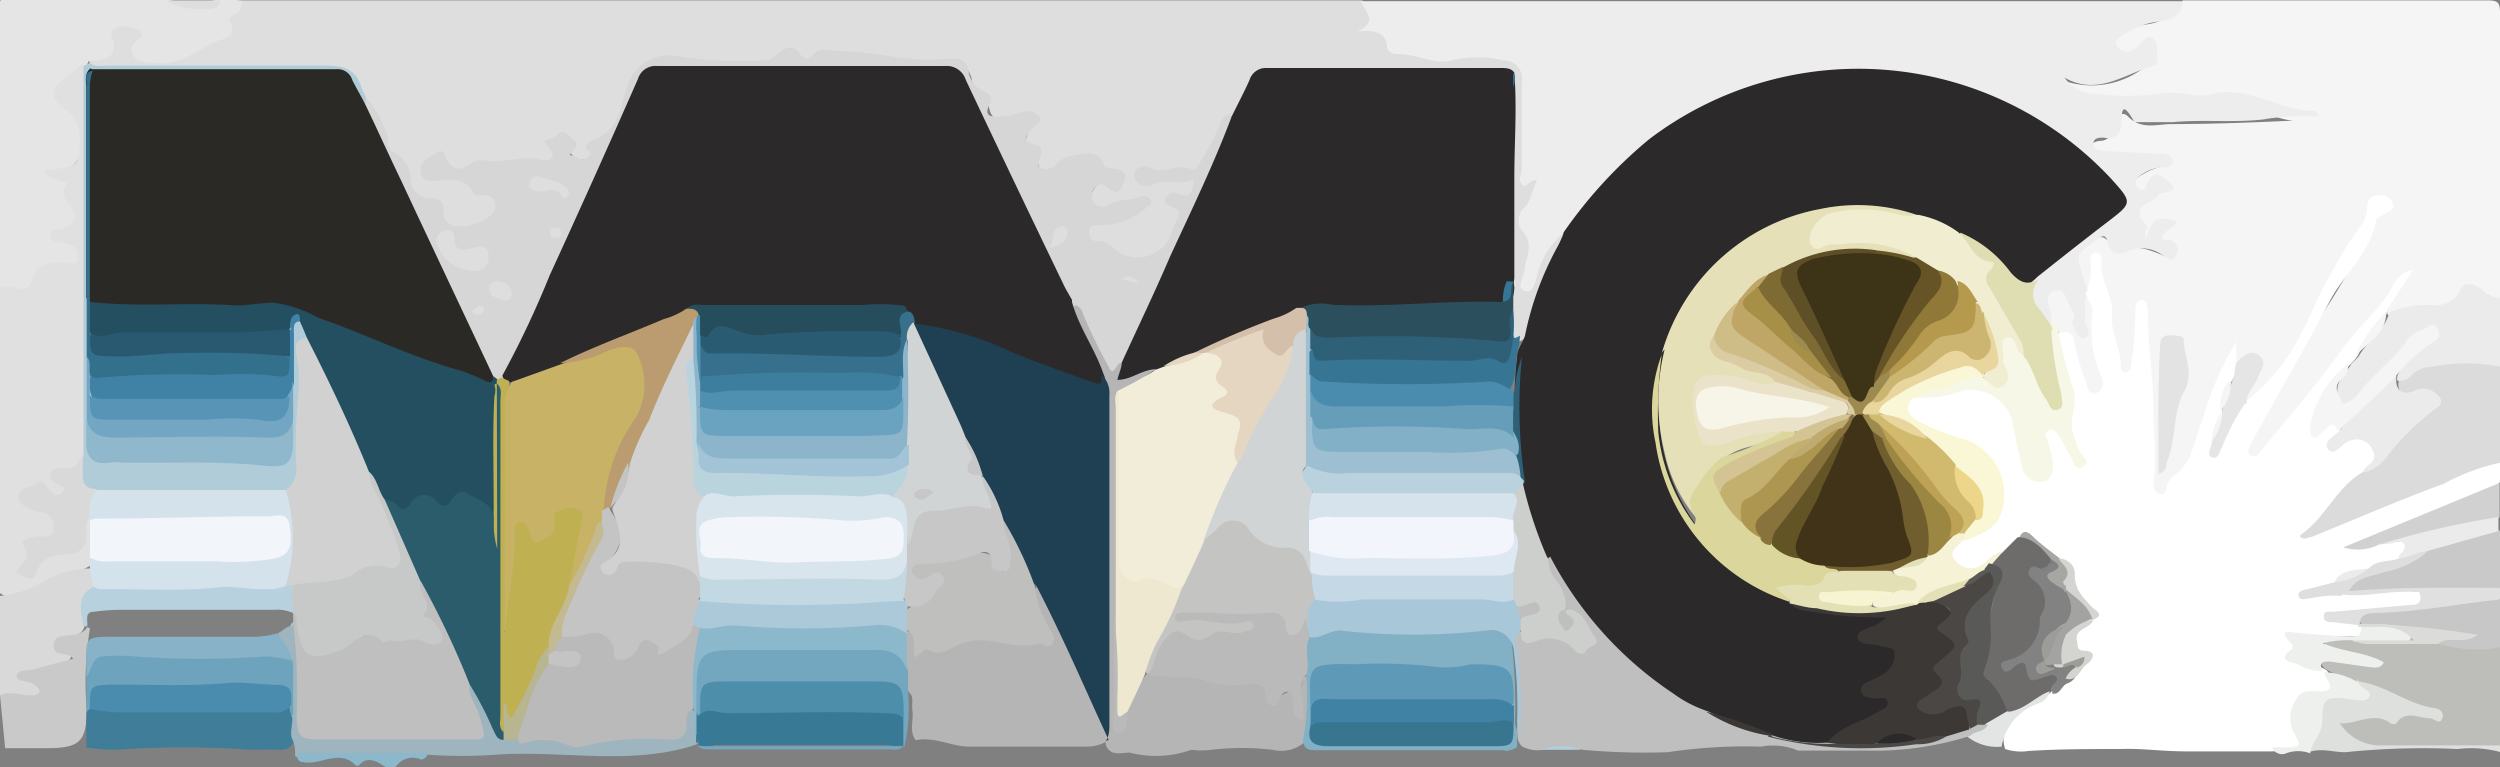 <?xml version="1.0" encoding="UTF-8"?> <svg xmlns="http://www.w3.org/2000/svg" xmlns:xlink="http://www.w3.org/1999/xlink" id="e3217d09-338f-4bd5-ad2b-fe2c47bf4c8d" data-name="Слой 1" viewBox="0 0 62.85 19.29"><rect x="0" y="0" width="62.85" height="19.29" fill="#808080" stroke="none"/> <defs> <style>.f3499de1-9521-4ef7-9b54-5090aec75733{fill:none;}.e61533dc-b6e5-4701-a99f-34979258a784{clip-path:url(#ffa8c6eb-47a1-4d0c-900a-6ac4e4c21116);}.fd1c3c1f-38fc-4129-ae0a-afd45e0c5eb3{fill:#dedede;}.f707455c-ae7c-498f-8716-a48d0e8c6c07{fill:#f5f5f5;}.bff69852-4317-4fb4-a711-0f1d4503cebe{fill:#fff;}.f1085a80-5274-494d-b4ac-c44d96349fdd{fill:#ededed;}.be450f7d-2775-41e4-b118-759e74eed879{fill:#e5e5e5;}.aa3bba9f-6c74-45ea-908b-69394f3b8bc3{fill:#e0e0e0;}.a27ad412-66b8-4d51-9dc4-8388a18ec172{fill:#dbdbdb;}.ba753fb1-5a93-4cc7-82fb-c997a2d164e5{fill:#bdbdba;}.b2d788a7-66f8-4656-be77-e20e4f5acd8b{fill:#ebebeb;}.ffc50c9b-5f88-4b4d-9d8e-4c1337301a59{fill:#d9d9d9;}.b5b43153-6ec0-40ab-9989-dd4dfff90492{fill:#c9c9c9;}.a507c74a-73d9-491d-b83a-a6e401281f63{fill:#dee0de;}.a09d994a-8c4a-4715-8add-f3d2e320d0ef{fill:#c7c7c7;}.ac477a93-46d2-46f3-9283-e0cda2ad97f7{fill:#d1d1d1;}.eba4b942-9802-4a97-82de-48c8854bc099{fill:#2b2929;}.afcdd91d-5d3d-4305-a8f4-367a1a0c484f{fill:#d6d6d6;}.b680ba42-9ce0-4544-adb9-b4210a41ca47{fill:#b0ccd9;}.ae919dfb-9cd0-46ee-8db8-1acc038cacd5{fill:#367594;}.e5853f6e-5053-40e1-bce3-7ad5417e191f{fill:#e3e3e3;}.e80a3af2-e7a2-4feb-acca-06991a057d44{fill:#f7f7e8;}.a6d82bfa-1f8a-475a-b3b6-3d32af1e20b3{fill:#6e6b6b;}.a713033d-ff75-43de-8e19-812005ad2d56{fill:#faf7d6;}.b9587625-fa24-45cf-9d09-8d9dc7f2c42a{fill:#f5f2d6;}.b5320720-96a0-4728-adb6-c49dff36017c{fill:#828282;}.a3d1d4fd-9932-43a9-8268-cacf06b959e7{fill:#edf0ed;}.f24723d1-334c-4fe5-868f-3e2d23ceb620{fill:#dbdbd9;}.be06799b-fd19-4440-83ad-a6da4c14e4a7{fill:#e3e5e5;}.b5ed10b1-df50-4ad7-bf1e-e7829b6788f2{fill:#d4d4d1;}.f507cc2d-57f4-48cb-9192-f092c2bf5e18{fill:#a6a6a3;}.baa8cb1e-5f74-40e6-a89c-ab3b56df002d{fill:#dedeb2;}.f39e3a63-626d-47ae-99f8-76f20cbd5c78{fill:#d4e3eb;}.ad3c9dab-6b75-4a89-8788-1b9820df363a{fill:#f2f5fa;}.a1405153-c661-416c-ab28-9a65b932788b{fill:#407d99;}.f545cd93-76fc-4ed8-b919-509afea31a28{fill:#bfbfbf;}.b25e7683-03cc-4e81-a1b3-7168b8781eaa{fill:#9eb5bf;}.bbe7e4fe-29b2-4ff1-abfa-a31b049e279f{fill:#6ea3bd;}.aadf1a9b-9ddd-48c0-bd46-7fe9939e6aee{fill:#87b2c7;}.a69e6b5d-47e4-43a2-af5c-ea479f75921e{fill:#b8d1de;}.b9c6038f-3e37-4d41-a311-2bb39b2df3f7{fill:#e5e0b8;}.fa833d21-ae2d-4fba-a4f3-9a26e3191dac{fill:#3b3836;}.a4ba08c2-34cb-404b-adff-dbcd2723fa2c{fill:#f0edd1;}.e1fd80a8-a50b-4e35-a9b7-d8831ac05baa{fill:#dbd69c;}.fe3e3fb2-bc58-4994-b1a2-251a37819bc4{fill:#cccfcc;}.e8e12a5a-7665-44e4-a283-7a46272955b6{fill:#e3e0b5;}.bec7a32c-2962-4e0d-8b65-797fce83bbd8{fill:#4a4745;}.a7843533-00c6-4950-976f-20e8852b0d0e{fill:#2e6178;}.a0507fe0-834b-4f4c-b255-df74d15cb61d{fill:#f2edd9;}.fff25111-563b-4a6d-9f44-872d692c7edb{fill:#b5b5b5;}.a36c636d-efca-4e6e-9f32-1a95b6916012{fill:#2b4f5c;}.b5da4d13-5701-4b48-af6b-c5be13a941de{fill:#d4bfab;}.f4734e53-aa51-4c22-b15e-d50703f3ff6f{fill:#e5d6c2;}.be22d730-11ca-4bfd-ab74-d64f739c3639{fill:#2b2926;}.b2e0667a-9537-4fd2-a2e1-df878c0f7378{fill:#244f61;}.ec3ffa71-bb05-4c85-b447-82b7fdb4d396{fill:#bfb052;}.a6912d71-2e11-4b30-aa9d-6fd5b2950f89{fill:#8fb8cc;}.ff65980b-7112-4079-a71a-60c0be284b3f{fill:#4082a6;}.b369cdbb-8ae3-4ced-ad8c-42755cf93394{fill:#33708c;}.a4286fb5-d61a-4a87-9635-7f70249fee62{fill:#73a6c2;}.a03fd936-36e4-4d9b-a6fa-cc217a339e0a{fill:#4a8cad;}.a2e13894-6688-4107-8ef9-2fe3f66000e2{fill:#9ebfd1;}.b8e6c09b-58ae-4553-be8e-34008982a56a{fill:#595957;}.e03b1638-7c87-4585-a51b-456a18def76c{fill:#d1ba6e;}.b12d32d1-ced4-4257-b226-5b27eee6e14a{fill:#e8d69e;}.bd4baf8b-50a4-4aa2-905b-481b86355c4b{fill:#edd68a;}.ef61fa6c-6fb9-45fb-a48a-229f0ff8ed89{fill:#705e2e;}.b1002235-551c-40ea-8391-6607b66f9bad{fill:#9c8742;}.aa28e629-6917-450f-acff-5f5a595c9f41{fill:#bda154;}.b405e3f5-0c8c-4a98-a3c2-ff979c31dc8a{fill:#f7f5d1;}.a382dfa0-453c-4a7c-9a18-d86cb935ebd7{fill:#a3a3a1;}.af983ad9-9212-4005-87ec-458a128f5da5{fill:#9c9c99;}.b6e4148e-4e80-42e1-b1c7-6af4c011c7b6{fill:#82b0c4;}.a0dc0f1e-27e4-4c7b-ae03-4af24c525d2a{fill:#387a96;}.bf8a4e70-db43-4ad3-bd07-a6cae101cab8{fill:#73a6bf;}.a1b626c2-c9f4-48ca-b40f-021084f6f109{fill:#8cb8cc;}.a208cc47-5355-4b03-aece-48a8d974bff0{fill:#2b5c6b;}.adbbcc70-0b80-485d-b2b0-584a0eb956f7{fill:#c7c9c9;}.a4e8d670-ce13-4d4a-a03c-fa20abb102ee{fill:#bababa;}.addcf562-ab6b-44d4-a4aa-d709649f5882{fill:#b8b591;}.b6f1e06b-dee8-49bf-913d-2dc669fc18f6{fill:#b2cfdb;}.f83d1a6a-b634-4ff4-81eb-d25ad168dd3b{fill:#a8c7d9;}.e5421845-dfdd-4821-b579-78c1763ae0fc{fill:#ebe3c9;}.fcc8d42c-8952-4057-a3c2-943957da64db{fill:#bfa666;}.b6381568-dd51-431d-b975-4fa6914aa3cd{fill:#665426;}.b689aa5d-636f-4a4d-870c-9007e3042bf5{fill:#7d6b33;}.b0e742e0-aedf-450e-aa6d-c107821861e5{fill:#cfbd87;}.bc06bb71-e1e5-46cd-8bd6-2342c0a32865{fill:#5e4f26;}.b4a1bbfe-c744-40a5-9f68-ce0e7dd428ad{fill:#dbcca3;}.b1892bb9-1f5e-4547-b10e-c8391aa97218{fill:#ccb570;}.e821424b-2bc1-4a69-815e-02d90eb3b16c{fill:#b5994d;}.b7bc08b3-f772-4076-8f8c-80443b232d13{fill:#8f7838;}.a303313b-8ee7-48c5-8c02-40fd958e1d76{fill:#403317;}.e48fdcec-bd08-4dea-bbd1-c48002c8fb1c{fill:#ad964f;}.f4713014-3c29-428e-899e-4f9eb70b59b8{fill:#87733b;}.be3c9b13-cf4d-4d70-a46a-93a52080c00b{fill:#635426;}.f5115d19-86a2-4600-b335-156c67a0dbf1{fill:#c4b06e;}.a2c6b1d8-f851-4124-aaa0-65d27050a45e{fill:#d4c494;}.f93191ea-ee64-449a-96db-c1c8d0088521{fill:#f2f5fc;}.b46dc99b-7325-4d95-aa6f-c154ee4cfa51{fill:#c4d9e5;}.ac457377-2246-4948-b59a-49cbad6da8c7{fill:#d6e3ed;}.eca056ef-fae7-4715-8834-9653eac2bba2{fill:#bad1de;}.aa2ba1cd-bb2b-447f-b348-e8feca4719b4{fill:#dee8f2;}.ff073695-d554-4f47-be31-9e5f5b38f956{fill:#82b0c7;}.bb53694f-96a7-45a9-998d-5e1d882efbc1{fill:#669eba;}.ecc01d76-ccea-44c5-8c79-182f7788ada6{fill:#d1d4d4;}.a1617173-6425-4f39-a704-42b857c50392{fill:#c4c4c2;}.ba7458f1-b912-475e-b41d-94d27fd5b46c{fill:#ede8cf;}.ef2a5b18-2eff-42df-9b71-26fbaf30f789{fill:#1f4052;}.a4971563-c04a-4963-a19b-f5fa2e915782{fill:#c7b266;}.b0fa2d29-61e7-4703-8c6a-b3dafd303981{fill:#264d5c;}.b0e8f7a1-e445-432d-bf89-6b2897102b44{fill:#ba9c70;}.b05c4416-3c93-4d5c-b727-d2e05cf98252{fill:#36708c;}.ab2e7402-ddd4-4967-89ce-39582660070e{fill:#295970;}.b8b84ec1-f0b4-45f8-9597-dff226fcf391{fill:#c4ba91;}.aa97078b-07a6-4cec-9c33-7ca6040084e4{fill:#5794b5;}.f479f3ff-2d0a-41d1-9d1e-708e081cecff{fill:#9c8a4f;}.bc9ce044-08af-4c97-a790-0e602a69894f{fill:#5e99b8;}.b76889cc-d6f4-4c9e-b3f1-414d6838aa0a{fill:#38758f;}.b186d818-0fd7-4df2-b8dd-6ec008efbf57{fill:#4082a3;}.a43bd89a-af7d-4000-9e7d-d31b56a3df70{fill:#bfbfbd;}.ecd1c892-2ba8-4f50-8c70-789737da5bf3{fill:#abc9d9;}.b973434f-8082-4a59-bc9e-e985e79845c1{fill:#4d8fab;}.baf161e0-6e6b-4136-850f-25f599afd960{fill:#c4c4c4;}.ed738d2f-6846-4b63-b95a-1817690e1aa7{fill:#f7f5e8;}.a966d099-c65f-4472-bade-169356867166{fill:#a68f47;}.f2730f87-de53-4a29-9571-d5989325f1a2{fill:#3d3317;}.f199eeb0-73f8-4380-8654-39e4ae020136{fill:#bfab70;}.f9aa47a4-1774-4abd-b27b-86903451d5bb{fill:#295c73;}.a9dddf20-80e1-47b3-967c-34aa5d920a91{fill:#4f8fb0;}.ab14fb1b-472d-490c-a676-7b422ee362ad{fill:#8cb5cc;}.b011934d-7fe6-4214-8f7d-303a4d0a69be{fill:#3d7d9e;}.ab0987e2-0b65-462d-9c7b-5ead095de826{fill:#c2d9e3;}.bac47460-40a2-4d60-9833-4334eab7000e{fill:#d9e5ed;}.e016e6e4-abc1-4e79-889a-d3384dfb092c{fill:#bad4de;}.bb9a97eb-b782-4b70-b212-9987794bec1a{fill:#a3c4d6;}.aa8b307f-1693-484a-95d5-48b2e463862f{fill:#69a3bf;}</style> <clipPath id="ffa8c6eb-47a1-4d0c-900a-6ac4e4c21116" transform="translate(-814.13 -480.78)"> <rect class="f3499de1-9521-4ef7-9b54-5090aec75733" x="814.13" y="480.78" width="62.85" height="19.29"></rect> </clipPath> </defs> <title>Машиностроение. Металлообработка. Сварка</title> <g class="e61533dc-b6e5-4701-a99f-34979258a784"> <path class="fd1c3c1f-38fc-4129-ae0a-afd45e0c5eb3" d="M820.2,480.79h28.17c.1.07.25.12.24.23,0,.35.27.46.42.68a.7.7,0,0,0,.68.35,1.16,1.16,0,0,1,.55.09.47.47,0,0,0,.38,0c.45-.23.87,0,1.3.05a.6.6,0,0,1,.54.66v2c0,.17-.06.39.25.39.13,0,.12.15.1.24a1.43,1.43,0,0,1-.22.56c-.08.12-.17.27-.1.4a1.93,1.93,0,0,1,0,1.4c.21-.32.24-.7.49-1,.11-.12.18-.28.38-.24a.33.33,0,0,1,0,.37,11.33,11.33,0,0,0-.85,2.18.75.75,0,0,1-.09.15c-.16.14-.23,0-.27-.11a1.47,1.47,0,0,1,0-.47V483.3a.77.77,0,0,0-.11-.53.73.73,0,0,0-.57-.12c-1.69,0-3.37,0-5.06,0a.81.81,0,0,0-.93.63,1.43,1.43,0,0,1-.25.45,1.76,1.76,0,0,0-.53.86,1.18,1.18,0,0,1-1.34.65c-.15,0-.3-.11-.45,0,.07.13.19.11.29.08a2,2,0,0,1,.69-.05c.15,0,.35-.06.37.18a.33.33,0,0,1-.36.38c-.06,0-.12,0-.16,0a1.27,1.27,0,0,1-.2,1.28,1.2,1.2,0,0,1-1.22.15,2.73,2.73,0,0,0-.61-.32.31.31,0,0,1-.24-.36c0-.17.16-.21.31-.24.83-.19.83-.19,1.06-.43a1.43,1.43,0,0,0-.71.13.46.46,0,0,1-.52-.1.32.32,0,0,1,0-.4.33.33,0,0,1,.44-.16c.09,0,.19,0,.22-.06s-.06-.15-.14-.18c-.3-.12-.5-.5-.92-.33a4,4,0,0,0-.46.24c-.3.16-.48.09-.57-.23,0-.06,0-.14,0-.16-.53-.24-.18-.55-.05-.86-.21-.13-.4,0-.58,0-.44,0-.52,0-.6-.43a.38.38,0,0,0-.15-.25c-.11-.08-.23-.17-.25-.29-.08-.47-.39-.48-.78-.46-.87,0-1.71-.24-2.58-.2-.11,0-.23-.08-.33,0a.52.52,0,0,1-.71,0,.21.21,0,0,0-.25,0,3.28,3.28,0,0,1-2,.18c-.3,0-.6-.06-.9-.08a.88.88,0,0,0-1,.71c-.16.52-.24,1.11-.84,1.37a.19.19,0,0,0-.1.22c0,.2-.14.23-.29.22s-.32-.06-.33-.26,0-.3-.16-.29-.13.19-.14.32-.19.28-.39.29a5.63,5.63,0,0,0-1.92.19c-.21.08-.36-.05-.49-.19a.21.21,0,0,0-.31,0,.2.2,0,0,0-.1.22.24.24,0,0,0,.3.12c.56-.18.87.35,1.33.47.23.06.18.36,0,.55a1.26,1.26,0,0,1-1.12.32c-.12,0-.22-.1-.23-.23a.54.54,0,0,0-.44-.5.73.73,0,0,1-.46-.63.57.57,0,0,0-.26-.42.5.5,0,0,1-.24-.34,2.94,2.94,0,0,0-.65-1.28c-.18-.52-.56-.63-1.08-.62-1.7,0-3.4,0-5.09,0a1,1,0,0,1-.59-.09c-.12-.17,0-.19.13-.22s.35-.19.3-.45a.31.31,0,0,1,.28-.4.62.62,0,0,1,.61.14c.11.13,0,.24-.06.35s0,.29.15.32a1.31,1.31,0,0,0,.81,0c.33-.17.67-.33,1-.51.08,0,.16-.09.15-.19,0-.33.23-.47.41-.67" transform="translate(-814.13 -480.78)"></path> <path class="f707455c-ae7c-498f-8716-a48d0e8c6c07" d="M869,480.79c2.56,0,5.11,0,7.67,0,.26,0,.31.06.31.31,0,2.4,0,4.79,0,7.19-.18.15-.35.06-.51,0s-.4-.21-.58.06a.66.66,0,0,1-.49.25c-.42,0-.83.09-1.24.1-.11-.35.3-.48.32-.75a5.11,5.11,0,0,1-.77,1.06c-.86.95-1.56,2-2.42,3a1.92,1.92,0,0,1-.19.23c-.12.11-.25.29-.44.15s-.06-.29,0-.43c.56-1,1.13-2,1.66-3a18.13,18.13,0,0,0,1.46-2.52c0-.13.16-.2.26-.29s.11-.11,0-.17a.13.13,0,0,0-.19,0,.28.28,0,0,0-.08.11,13,13,0,0,1-1,1.91,24,24,0,0,1-1.14,2.12,2.44,2.44,0,0,1-1.08.93c-.15-.17,0-.32.05-.46.29-.57.29-.57-.27-.7-.07-.16-.12-.07-.15,0-.17.56-.39,1.1-.54,1.67a4.47,4.47,0,0,1-1,1.72c-.12.15-.25.11-.35,0a.94.94,0,0,1-.11-.5c0-1.05-.06-2.11-.08-3.17a7.9,7.9,0,0,0-.12-.85c-.06.4-.07.8-.14,1.2,0,.17-.05.38-.29.36s-.2-.21-.23-.36c-.16-.8-.25-1.61-.48-2.37-.1.19,0,.5-.24.65-.52-.52-.48-1,.08-1.39.21-.13.36-.18.49.07s.18.23.32.17c.38-.19.73,0,1.17.17-.17-.28-.5-.44-.12-.69-.26,0-.27.14-.36.24s-.15.2-.26.05a.69.69,0,0,1,.17-1c.11-.08.26-.12.33-.27-.13-.13-.2,0-.26.06s-.21.22-.36.08a.29.29,0,0,1,0-.43,1.75,1.75,0,0,1,.75-.35c-.47,0-.83-.06-1.19-.06a1.29,1.29,0,0,1-.39,0c-.16,0-.32-.09-.32-.29s.13-.27.3-.28.35-.17.37-.4.17-.36.31-.21c.32.33.71.2,1.05.19,1.17,0,2.33-.05,3.58-.11a1.7,1.7,0,0,1-1.14-.18c-.49-.28-1-.09-1.52-.14-.85-.09-1.7.06-2.55,0a1.54,1.54,0,0,1-1-.31c-.07-.06-.18-.13-.13-.24s.17-.09.26-.06a2.17,2.17,0,0,0,1.77-.32c.16-.08.25-.18.16-.34s-.18,0-.27,0a.88.88,0,0,1-.2.09.37.37,0,0,1-.41-.17c-.1-.15,0-.27.12-.37a1.38,1.38,0,0,1,.77-.36,1.36,1.36,0,0,0,.82-.44" transform="translate(-814.13 -480.78)"></path> <path class="bff69852-4317-4fb4-a711-0f1d4503cebe" d="M866.57,488.1a1.16,1.16,0,0,0,.11-.73c0-.11,0-.22.11-.24s.19.1.18.16c-.09.5.3.89.26,1.4s.24.88.22,1.34a.11.11,0,0,0,.11.11c.12,0,.13-.08.14-.17a8.27,8.27,0,0,0,.11-1.31c0-.15,0-.32.14-.34s.17.18.18.32c0,.84.14,1.68.14,2.51,0,.57.08,1.13,0,1.7,0,.14,0,.32.17.35s.13-.15.18-.25a.6.6,0,0,1,.14-.2c.51-.33.52-.91.73-1.38a8.1,8.1,0,0,1,.86-2v.44a.74.74,0,0,1-.1.53,1.83,1.83,0,0,0-.25.71.35.35,0,0,1,0,.11,2.35,2.35,0,0,0-.21.73s0,.17,0,.11a2.29,2.29,0,0,0,.29-.56c.12-.19.14-.47.44-.51a5.15,5.15,0,0,0,1.51-1.86c.24-.44.39-.91.66-1.33a9.37,9.37,0,0,1,.79-1.28.77.77,0,0,0,.16-.48c0-.18.09-.29.29-.29a.32.32,0,0,1,.35.19c.08.2-.13.21-.23.29s-.18.1-.19.16c-.14.81-.79,1.33-1.15,2-.64,1.22-1.34,2.41-2,3.62,0,.08-.14.19,0,.27s.21-.05.27-.12c.68-.83,1.38-1.63,2-2.5.34-.48.78-.87,1.13-1.34.18-.25.26-.62.68-.69-.22.34-.44.68-.65,1v.06c-.15.42-.55.68-.73,1.08a1.37,1.37,0,0,1-.19.23,3,3,0,0,0-.89,1.5c.24.09.53-.36.64.12,0,.11-.12.18-.12.31a.72.72,0,0,0,.26-.14.45.45,0,0,1,.65.11.45.45,0,0,1,0,.66c-.06.06-.11.13-.18.19a2.34,2.34,0,0,0-.84.95c-.09.22-.36.27-.52.44,1.08-.39,2.12-.85,3.19-1.26a7.59,7.59,0,0,0,1.11-.45c.14-.08.32-.16.48,0v.51a1.2,1.2,0,0,1-.58.35c-1.08.42-2.11,1-3.23,1.32,0,0,.05.07,0,0s0,0,0,0a5.11,5.11,0,0,1,.79-.22l.29,0c.14,0,.3-.06.39.08s0,.32-.13.44-.57.15-.82.29a1.83,1.83,0,0,0-.87.34,4.47,4.47,0,0,1-.63.23,3.14,3.14,0,0,1,.84-.07,5.71,5.71,0,0,0,1.24-.08,1.55,1.55,0,0,1,.43,0c.15,0,.3.06.31.24s-.11.29-.28.32a4,4,0,0,1-.59.1,5.26,5.26,0,0,0-1.2.1,3,3,0,0,1,.43.11.24.24,0,0,1,.11.06c.17.29,0,.38-.26.41a6.41,6.41,0,0,1-1.07-.07c-.1,0-.3-.06-.28.07s-.15.41.15.51a2.84,2.84,0,0,1,.49.17.41.41,0,0,1,.11.07c.24.43.18.55-.29.6a.54.54,0,0,0-.48.7c0,.21.28.42,0,.62s-.41.08-.62.1h-.13c-.68,0-1.35,0-2,0s-1.13-.08-1.68-.06c-.77,0-1.55,0-2.32.05a1.26,1.26,0,0,1-.58-.05.86.86,0,0,1,.37-1c.21-.16.5-.22.66-.46l.08-.09a2.12,2.12,0,0,1,.38-.29.62.62,0,0,0,.35-.22c.14-.13.24-.22,0-.38s-.18-.39,0-.59a3.45,3.45,0,0,0,.28-.26.13.13,0,0,0,0-.19,1.27,1.27,0,0,1-.47-.91c0-.16-.16-.25-.31-.31s-.38-.33-.6-.47-.22-.2-.37-.05-.23.29-.41.37-.34.25-.53.34a.58.58,0,0,1-.73-.15c-.21-.27,0-.48.19-.64s.33-.18.49-.27a1,1,0,0,0,.29-1.46,1.85,1.85,0,0,0-1.18-.79,2.29,2.29,0,0,1-.75-.33A.48.48,0,0,1,862,491c0-.23.21-.29.41-.31a2.54,2.54,0,0,0,1-.16,1.17,1.17,0,0,1,1.43.77c.09.36.19.72.26,1.08,0,.18.12.41.36.36s.19-.29.16-.47-.08-.28-.09-.42,0-.24.12-.3.22,0,.31.1.24.43.41.62a2,2,0,0,1-.23-1.23,5.55,5.55,0,0,0-.28-1.46c0-.14-.1-.27,0-.41.32-.19.47-.14.58.22a3.2,3.2,0,0,0,.41,1c-.3-.69-.1-1.43-.29-2.14a.28.28,0,0,1,0-.12" transform="translate(-814.13 -480.78)"></path> <path class="f1085a80-5274-494d-b4ac-c44d96349fdd" d="M866.57,488.1v.09c.15.28,0,.59.13.87a.21.21,0,0,1-.13.25c-.09,0-.16,0-.22-.09a.94.94,0,0,1-.27-.52c0-.18-.05-.37-.26-.46-.14.16,0,.33,0,.49a.42.42,0,0,1-.08.32.9.9,0,0,1-.45-1.33,19.41,19.41,0,0,1,2-1.57c.27-.18.27-.34,0-.58a8.45,8.45,0,0,0-6.78-2.93,8.16,8.16,0,0,0-4.49,1.5,7.85,7.85,0,0,0-2.21,2.2c-.09.14-.17.32-.38.31a1.9,1.9,0,0,0-.64,1c-.06.18-.09.52-.33.44s0-.36,0-.55.26-.62-.05-.94a.44.44,0,0,1,0-.56c.23-.2.22-.48.36-.72-.18-.06-.26.23-.38.09s0-.24,0-.37c0-.74,0-1.49,0-2.23a.45.45,0,0,0-.45-.51,2.83,2.83,0,0,0-1.33,0c-.39.12-.89-.18-1.37-.16A.28.28,0,0,1,849,482c0-.42-.33-.47-.74-.43.55-.27.17-.51.08-.76H869c0,.36-.29.47-.59.51a2,2,0,0,0-.92.35c-.08.06-.23.14-.14.27a.28.28,0,0,0,.38.1l.11-.06c.14-.09.22-.36.4-.24s.09.34.13.52a.13.13,0,0,1-.09.17c-.73.2-1.41.78-2.25.3a1,1,0,0,0,.77.41,6.67,6.67,0,0,0,1.61,0c.44-.12.88.13,1.33,0,.92-.22,1.7.43,2.6.43,0,0,0,0,.09.13-.49,0-.94,0-1.38.08-.76.09-1.53,0-2.29.07-.27,0-.56,0-.84,0,0,0-.11,0-.13,0-.4-.71-.29-.05-.34.13a.32.32,0,0,1-.42.26c-.12,0-.25,0-.27.13s.09.2.21.2l1.23.07c.07,0,.14,0,.21,0s.34,0,.34.18-.2.17-.3.17a1,1,0,0,0-.58.26.16.16,0,0,0,0,.23.2.2,0,0,0,.13.08c.1,0,.08-.1.1-.16.14-.33.33-.25.53-.07s.17.21,0,.27-.19,0-.24.1c-.18.21-.76.26-.3.73.08.08-.11.21,0,.34.09-.29.18-.59.57-.47.07,0,.18,0,.17.09s-.25.17-.33.31.1.1.17.12a.24.24,0,0,1,.17.37c-.1.22-.23.06-.35,0a.9.9,0,0,0-.91-.08c-.22.11-.42,0-.46-.21s-.1-.23-.28-.09c-.6.45-.53.3-.22,1.29" transform="translate(-814.13 -480.78)"></path> <path class="be450f7d-2775-41e4-b118-759e74eed879" d="M820.2,480.79a.34.34,0,0,1-.18.36c-.06,0-.14.13-.13.15.25.43-.15.44-.37.54-.5.25-.95.63-1.58.51-.17,0-.35,0-.46-.19s0-.29.14-.4.07-.22-.08-.25a.6.6,0,0,0-.54,0c-.16.12,0,.25,0,.37,0,.43-.34.41-.64.43a.37.37,0,0,1-.15.2l-.13.11c-.52.45-.52.45-.08,1a.94.94,0,0,1-.41,1.54c.19.09.35.18.3.41a.38.38,0,0,0,.05.25c.23.55.22.57-.29.87.1.13.28.13.4.24a.35.35,0,0,1,.13.34.26.26,0,0,1-.29.21,1,1,0,0,0-1,.53c-.17.26-.52.13-.78,0,0-2.32,0-4.65,0-7,0-.22,0-.27.26-.26h3.9a2.53,2.53,0,0,0,1.39,0Z" transform="translate(-814.13 -480.78)"></path> <path class="aa3bba9f-6c74-45ea-908b-69394f3b8bc3" d="M814.13,488a1,1,0,0,1,.35,0c.29.11.41,0,.49-.28s.41-.34.7-.34.41.11.43-.14-.21-.32-.4-.36-.3,0-.31-.17.18-.16.32-.19.38-.16.28-.42-.4-.35-.19-.69c.05-.09-.36-.06-.49-.25s.09-.08.15-.1c.25-.1.63,0,.66-.43s.06-.82-.36-1.11-.33-.52,0-.78l.44-.34c.17.17.12.4.12.61,0,2.54,0,5.08,0,7.62,0,.47,0,.95,0,1.42a.65.65,0,0,1-.69.64c0,.11,0,.15.06.18s.18.2.06.33a.28.28,0,0,1-.39,0c-.13-.09-.25-.21-.42-.11s-.23.18,0,.31a1.79,1.79,0,0,0,.32.13.47.47,0,0,1,.34.49c0,.24-.19.3-.39.32s-.32.1-.28.33-.12.25-.09.44a1.41,1.41,0,0,1,1.14-.64c.22,0,.21-.23.24-.4s-.06-.38.24-.34l.06.12a5,5,0,0,1,0,.86.66.66,0,0,1-.09.27c-.51.32-1.12.4-1.64.71a.55.55,0,0,1-.66,0Z" transform="translate(-814.13 -480.78)"></path> <path class="a27ad412-66b8-4d51-9dc4-8388a18ec172" d="M877,492.41a5.24,5.24,0,0,0-1.43.53c-1.12.41-2.22.89-3.33,1.34-.08,0-.18.09-.28,0l0-.05c.64-.43.91-1.22,1.6-1.6a18.56,18.56,0,0,0,1.32-1.34c.11-.1.18-.26.32-.34s.18-.08.12-.19a.28.28,0,0,0-.23-.1c-.12,0-.23.05-.34.05-.3,0-.39-.16-.28-.48a2.7,2.7,0,0,1,2-.46.74.74,0,0,1,.51.2Z" transform="translate(-814.13 -480.78)"></path> <path class="ba753fb1-5a93-4cc7-82fb-c997a2d164e5" d="M877,497.05v2.5a2,2,0,0,1-.8,0c-.8,0-1.59,0-2.39,0a.88.88,0,0,1-.75-.35c-.14-.17-.12-.32.12-.38s.6-.23.93-.06a.28.28,0,0,0,.25,0,1.56,1.56,0,0,1,.88-.1c-.63-.14-1.16-.57-1.8-.69a5.33,5.33,0,0,1-.85-.37h0c-.3-.28,0-.34.16-.33a5.52,5.52,0,0,1,1,.09c-.3-.09-.62-.14-.92-.23-.12,0-.28-.06-.25-.23s.18-.11.28-.11a2.63,2.63,0,0,1,.56,0c.66,0,1.33,0,2,0a3.15,3.15,0,0,0,1.33.12.31.31,0,0,1,.27.1" transform="translate(-814.13 -480.78)"></path> <path class="b2d788a7-66f8-4656-be77-e20e4f5acd8b" d="M877,490a4.57,4.57,0,0,0-1.73,0,.73.73,0,0,0-.52.22.38.38,0,0,1-.35.13.21.21,0,0,1,0-.11c.16-.49.66-.69,1-1.11a.73.73,0,0,0-.59.31c-.38.47-.86.85-1.23,1.33-.13.16-.3.35-.55.19a.53.53,0,0,1,0-.72,3.62,3.62,0,0,0,.22-.32l.17-.17c.22-.4.66-.65.78-1.12a2.49,2.49,0,0,1,1.08-.18.69.69,0,0,0,.71-.39c.11-.26.38-.1.54,0a.7.7,0,0,0,.53.21Z" transform="translate(-814.13 -480.78)"></path> <path class="ffc50c9b-5f88-4b4d-9d8e-4c1337301a59" d="M814.13,495.76a2.81,2.81,0,0,0,1-.3,2.37,2.37,0,0,1,1.26-.39.4.4,0,0,1,.14.42,1.38,1.38,0,0,0-.28,1.05c-.1.31-.46.19-.62.37a.08.08,0,0,0,0,.09c.09.11.32.12.29.28s-.23.19-.38.22-.53.14-.79.19c0,0,0,.05,0,.07.18.11.48.17.41.43s-.38.17-.6.16a.74.74,0,0,1-.46-.09Z" transform="translate(-814.13 -480.78)"></path> <path class="b5b43153-6ec0-40ab-9989-dd4dfff90492" d="M814.13,498.26c.26-.12.51,0,.76,0,.08,0,.19,0,.23-.08S815,498,815,498l0,0c-.13-.12-.46-.06-.45-.23s.33-.12.5-.18.61-.16.92-.25l-.06-.06c-.14-.1-.44,0-.43-.28s.28-.22.48-.26a.56.56,0,0,0,.34-.15c0-.05.06-.05.09,0a8.11,8.11,0,0,0-.08,2c0,.86-.18,1-1.05,1h-1Z" transform="translate(-814.13 -480.78)"></path> <path class="b5b43153-6ec0-40ab-9989-dd4dfff90492" d="M877,494.13v1.46a3.1,3.1,0,0,1-1.73.11,4.77,4.77,0,0,0-1.46,0,4.3,4.3,0,0,1-.51,0c-.32-.13-.12-.28,0-.36a2.48,2.48,0,0,1,.79-.32,2.7,2.7,0,0,0,1-.47,13.29,13.29,0,0,1,1.66-.51c.06,0,.14,0,.19.07" transform="translate(-814.13 -480.78)"></path> <path class="a507c74a-73d9-491d-b83a-a6e401281f63" d="M873.42,497.91c.68.09,1.22.57,1.9.67.08,0,.28.08.21.26s-.2,0-.3,0c-.29,0-.63-.23-.86.13a.15.15,0,0,1-.13,0c-.4-.31-.81,0-1.28,0a1.21,1.21,0,0,0,.95.55H877v.17a2.81,2.81,0,0,0-1.08-.08,19.05,19.05,0,0,0-2.72.07c-.31.05-.65-.11-1,0-.12-.14,0-.27,0-.4a1.22,1.22,0,0,0,.13-.57c0-.43.08-.51.53-.53a2.51,2.51,0,0,0,.55,0c.06-.12-.1-.22,0-.33" transform="translate(-814.13 -480.78)"></path> <path class="a09d994a-8c4a-4715-8add-f3d2e320d0ef" d="M877,497.05a3.18,3.18,0,0,1-1.56-.09c.05-.24.25-.17.4-.2-.69.06-1.35-.26-2-.2a.45.45,0,0,1-.39-.15c0-.22.14-.27.32-.26a8.58,8.58,0,0,0,1.95-.28,2.68,2.68,0,0,1,1.32,0Z" transform="translate(-814.13 -480.78)"></path> <path class="ac477a93-46d2-46f3-9283-e0cda2ad97f7" d="M873.94,494.47a1.2,1.2,0,0,1-.9.07l3.93-1.62v.86a.93.93,0,0,1-.51.21c-.83.19-1.67.36-2.52.48" transform="translate(-814.13 -480.78)"></path> <path class="aa3bba9f-6c74-45ea-908b-69394f3b8bc3" d="M877,495.85c-1,.1-2.05.31-3.09.34-.2,0-.43,0-.46.26,0,0,0,0,0,.05s0,0,0,0l-.68-.08c-.1,0-.22,0-.22-.15s.14-.1.23-.11l1.92-.17c.13,0,.28,0,.28-.2s-.18-.14-.29-.14c-.56,0-1.11.14-1.67.08,0-.15.08-.14.18-.09,1.26-.11,2.53-.08,3.8-.08Z" transform="translate(-814.13 -480.78)"></path> <path class="b2d788a7-66f8-4656-be77-e20e4f5acd8b" d="M873.94,494.47a21.39,21.39,0,0,1,3-.69v.35l-1.81.51a.78.78,0,0,1-.7.17c0-.12.24-.21.13-.36s-.23,0-.35,0h-.3" transform="translate(-814.13 -480.78)"></path> <path class="fd1c3c1f-38fc-4129-ae0a-afd45e0c5eb3" d="M819.68,480.79a.54.54,0,0,1-.11.18,1.81,1.81,0,0,1-1.28-.18Z" transform="translate(-814.13 -480.78)"></path> <path class="eba4b942-9802-4a97-82de-48c8854bc099" d="M853.42,486.65a11.61,11.61,0,0,1,2.17-2.37,8.69,8.69,0,0,1,11.62,1c.54.6.53.6-.11,1.09s-1.17.91-1.75,1.37c-.26.28-.5.24-.75,0a4.06,4.06,0,0,0-1.27-1,4.31,4.31,0,0,0-1-.43,5.08,5.08,0,0,0-6.29,3.38,5,5,0,0,0,2.52,5.84c.19.1.39.19.58.27l.11.08a3,3,0,0,0,1.28.3,2.54,2.54,0,0,0,.39,0c.23,0,.55-.1.64.14s-.31.27-.46.46c.12.12.29.11.43.15.4.14.47.35.23.72-.14.21-.4.26-.55.43a.14.14,0,0,0,.12.14c.14.05.35,0,.37.23s-.18.3-.34.39a11.39,11.39,0,0,0-1.28.72,3.28,3.28,0,0,1-1.32-.15c-.56-.19-1.11-.43-1.68-.58a6.16,6.16,0,0,1-2.3-1.55A9.09,9.09,0,0,1,853,494.8a7.86,7.86,0,0,1-.63-1.94,3.51,3.51,0,0,0-.1-1,8.68,8.68,0,0,1,0-2.1c0-.22.15-.36.2-.55a7.85,7.85,0,0,1,.8-2.2c.07-.12.12-.25.18-.38" transform="translate(-814.13 -480.78)"></path> <path class="eba4b942-9802-4a97-82de-48c8854bc099" d="M845.09,483.72c.15-.31.31-.61.45-.92a.43.43,0,0,1,.45-.31h5.87c.12,0,.27,0,.34.12.07.88,0,1.77,0,2.65v2.52a.52.52,0,0,0,0,.21c0,.36-.16.51-.49.5-.86,0-1.72.09-2.59.09s-1.44,0-2.16,0c-.86.44-1.81.7-2.69,1.12-.26.13-.54.22-.81.35l-.3.1a3.38,3.38,0,0,0-.44.18c-.15.06-.33.18-.48.07s0-.34,0-.51c.34-.75.65-1.5,1-2.23.62-1.24,1.12-2.54,1.72-3.79a.7.7,0,0,1,.13-.17" transform="translate(-814.13 -480.78)"></path> <path class="afcdd91d-5d3d-4305-a8f4-367a1a0c484f" d="M845.09,483.72c-.45,1.2-1,2.33-1.54,3.5-.39.91-.82,1.8-1.23,2.7-.09.08-.07.27-.24.26s-.17-.16-.24-.26c-.33-.49-.51-1-.86-1.51a20.32,20.32,0,0,1-1.19-2.38c-.48-1-1-2-1.43-3a.62.62,0,0,0-.64-.4h-6.88a.64.64,0,0,0-.65.44c-.78,1.73-1.54,3.46-2.33,5.18a13.66,13.66,0,0,1-1,2,.35.35,0,0,1-.25.12.4.4,0,0,1-.18-.1,5.79,5.79,0,0,1-.63-1.36c-.79-1.65-1.61-3.29-2.38-4.95a1.4,1.4,0,0,1-.22-.6.23.23,0,0,1,.1-.17,2.63,2.63,0,0,1,.59,1.09c0,.1,0,.27.1.31a.74.74,0,0,1,.46.72.51.51,0,0,0,.54.46c.23,0,.31.14.29.34s.12.36.39.36a1.23,1.23,0,0,0,.79-.28.29.29,0,0,0,.1-.35.24.24,0,0,0-.28-.15c-.07,0-.19,0-.21,0-.23-.49-.67-.39-1.08-.36a.26.26,0,0,1-.29-.25c0-.28.24-.33.4-.45s.2,0,.25.13c.14.28.33.35.59.14a.5.5,0,0,1,.41-.08c.48.07,1-.16,1.45,0,.17,0,.32-.09.16-.3s-.21-.2,0-.25.27-.29.44-.11.31.17.17.37-.16.12,0,.18.24.13.36,0,0-.12-.06-.18.08-.22.17-.24c.64-.2.69-.81.84-1.29a1.11,1.11,0,0,1,1.1-.83,11.12,11.12,0,0,0,2.31.13.51.51,0,0,0,.35-.13c.21-.19.42-.32.63,0a.17.17,0,0,0,.29,0c.17-.23.37-.1.58-.11,1,0,1.9.32,2.86.19.32,0,.43.06.48.31a.64.64,0,0,0,.39.52.21.21,0,0,1,.13.34c-.12.24,0,.31.23.29a1.49,1.49,0,0,0,.55-.1.4.4,0,0,1,.47.1c.1.12-.1.2-.17.3-.23.28-.23.31.11.43.13,0,.12.14.11.24s-.15.25,0,.32a.34.34,0,0,0,.4-.1c.15-.19.35-.19.57-.24s.5-.06.61.26c0,.08.14.1.23.1s.38.05.29.3-.16.41-.43.17a.2.2,0,0,0-.31,0,.31.31,0,0,0-.05.36.28.28,0,0,0,.39.09c.24-.17.53-.11.78-.21a.2.2,0,0,1,.27.06c.08.13-.06.17-.12.23a1.74,1.74,0,0,1-1.19.42c-.14,0-.22,0-.24.16a.2.2,0,0,0,.2.24c.27,0,.4.16.58.29a.9.9,0,0,0,1.25-.36,2.75,2.75,0,0,1,.17-.43c.13-.18.09-.27-.1-.36s-.23-.1-.15-.25a.21.21,0,0,1,.3-.08c.35.15.34-.09.4-.36-.37.16-.73-.05-1.07.15a.32.32,0,0,1-.44-.24c0-.27.32-.24.37-.22.35.21.72-.12,1.07.06.08,0,.12,0,.16-.09a6.09,6.09,0,0,0,.57-1.07.33.33,0,0,1,.24-.23" transform="translate(-814.13 -480.78)"></path> <path class="b680ba42-9ce0-4544-adb9-b4210a41ca47" d="M823.32,483.2a1.09,1.09,0,0,1,0,.18c-.25,0-.3-.25-.39-.41a.56.56,0,0,0-.53-.31c-1.85,0-3.71,0-5.57,0a.47.47,0,0,0-.25.07c-.18.15-.14.36-.14.55v6.44c0,.54,0,1.07,0,1.6v.05c0,.9,0,.91.88.9,1.16,0,2.31,0,3.47.07.45,0,.57-.07.59-.51a3.84,3.84,0,0,0,0-.48q0-.47,0-.93c0-.38,0-.76,0-1.14,0-.18,0-.39.23-.45a.37.37,0,0,1,.27.51.69.69,0,0,0-.14.52c.13.86-.08,1.72,0,2.59a.64.64,0,0,1-.44.74,6.66,6.66,0,0,1-1.41.05c-1.1,0-2.19,0-3.28,0-.51-.16-.55-.27-.38-1v-9.8l.16-.08c.14.12.3.07.45.07,1.83,0,3.65,0,5.48,0,.47,0,.77.1.9.56a2.4,2.4,0,0,0,.11.23" transform="translate(-814.13 -480.78)"></path> <path class="ae919dfb-9cd0-46ee-8db8-1acc038cacd5" d="M852.17,487.86c0-1.59,0-3.18,0-4.77,0-.16,0-.31,0-.47.11.12,0,.27,0,.41,0,2,0,4,0,6,0,0-.17.4.17.19,0,.17-.05.34-.08.51s0,.64-.22.9a4.17,4.17,0,0,0-1.41-.07c-1.05,0-2.09-.08-3.14-.09-.24,0-.47,0-.59-.29a.69.69,0,0,1,0-.61,30.33,30.33,0,0,0,4.67.07c.28,0,.32-.19.34-.4s0-.48,0-.73,0-.44.1-.66" transform="translate(-814.13 -480.78)"></path> <path class="e5853f6e-5053-40e1-bce3-7ad5417e191f" d="M868.39,492.73v-1c0-.77,0-1.54.05-2.31,0-.13.08-.21.22-.21s.39,0,.37.12c0,.43.28.82,0,1.31s-.18,1.2-.43,1.77c0,.09,0,.23-.24.3" transform="translate(-814.13 -480.78)"></path> <path class="be450f7d-2775-41e4-b118-759e74eed879" d="M870.56,490.94A5.54,5.54,0,0,0,870,492c-.07.11-.09.34-.26.28s0-.27,0-.4.2-.51.26-.77.16-.53.26-.78,0-.37.18-.52.32-.24.51-.07,0,.36-.06.54-.3.38-.28.65" transform="translate(-814.13 -480.78)"></path> <path class="e80a3af2-e7a2-4feb-acca-06991a057d44" d="M865.7,489.06v-.35c.25.06.25.23.17.43.12.46.21.93.37,1.37s-.11.75,0,1.14a2.91,2.91,0,0,0,.19.51c.06.1.27.23.07.35s-.24-.12-.31-.24-.17-.33-.27-.48-.15-.26-.3-.18,0,.2,0,.31a2.19,2.19,0,0,1,.12.49c0,.21,0,.45-.27.48a.44.44,0,0,1-.5-.37c-.1-.4-.19-.8-.26-1.2a1.11,1.11,0,0,0-1.25-.72,2.43,2.43,0,0,1-1.1.17c-.06-.09,0-.19.05-.21.49-.09.92-.44,1.46-.39.05,0,0,0,0,0s.28.28.45.16,0-.34,0-.51a.5.5,0,0,1,0-.17c0-.18,0-.41.18-.46s.3.13.38.28a1,1,0,0,0,.15.21c.29.33.35.8.69,1.21a2.77,2.77,0,0,0-.13-1,.86.86,0,0,1,0-.81" transform="translate(-814.13 -480.78)"></path> <path class="a6d82bfa-1f8a-475a-b3b6-3d32af1e20b3" d="M865.71,498.09a.15.15,0,0,1,0,.07,2.31,2.31,0,0,1-1.05.55c-.27-.23-.36-.58-.6-.83a.28.28,0,0,1-.06-.25,12.49,12.49,0,0,1,.35-2.19.32.32,0,0,0-.11-.41c-.06-.23.15-.27.26-.39l.35-.35c.43-.09.59.26.82.5.07.27-.19.24-.3.33a1.56,1.56,0,0,1-.63,2.3c.17,0,.38-.07.41.15s.2.2.36.15.3-.11.39,0-.1.23-.18.33" transform="translate(-814.13 -480.78)"></path> <path class="a713033d-ff75-43de-8e19-812005ad2d56" d="M864,490.26a1.28,1.28,0,0,0-.88.26c-.22.14-.56-.09-.68.25-.15,0-.29,0-.33.2s.08.29.21.38a6,6,0,0,0,1.15.46,1.46,1.46,0,0,1,.94,1.95c-.15.36-.57.48-.93.63a.26.26,0,0,1,0-.24,1.48,1.48,0,0,1,.29-.37.58.58,0,0,0-.09-.8c-.14-.14-.26-.29-.41-.42s-.51-.45-.75-.69a2.13,2.13,0,0,0-1.11-.62.19.19,0,0,1-.07-.11c.09-.36.41-.5.69-.66a9.46,9.46,0,0,1,1.37-.53.45.45,0,0,1,.61.24s0,.05,0,.07" transform="translate(-814.13 -480.78)"></path> <path class="b2d788a7-66f8-4656-be77-e20e4f5acd8b" d="M874.37,490.25s0,.06,0,.09c0,.31.23.38.49.25a.49.49,0,0,1,.55.12c.12.1.12.22,0,.31a6.33,6.33,0,0,0-1.26,1.22,1,1,0,0,1-.61.42c0-.18.34-.22.27-.48s-.34-.47-.69-.28c-.15.09-.32.35-.46.18s.12-.33.27-.45a9.18,9.18,0,0,1,1.24-1.33.19.19,0,0,1,.23-.05" transform="translate(-814.13 -480.78)"></path> <path class="f707455c-ae7c-498f-8716-a48d0e8c6c07" d="M874.37,490.25l-1.47,1.38c-.11-.33-.24-.11-.37,0s-.13.19-.24.14-.08-.2-.08-.3a2.54,2.54,0,0,1,.95-1.54.4.4,0,0,1-.16.38c-.28.22,0,.47,0,.58s.31-.06.4-.18c.36-.52.91-.87,1.26-1.4a.78.78,0,0,1,.39-.25c.12-.05.26-.23.37,0s-.06.27-.17.35a3.89,3.89,0,0,0-.93.88" transform="translate(-814.13 -480.78)"></path> <path class="b9587625-fa24-45cf-9d09-8d9dc7f2c42a" d="M863.53,494.19a1.67,1.67,0,0,1-.08.2c-.12.14-.36.28-.16.49a.49.49,0,0,0,.66.1c.18-.11.3-.31.54-.34l-.29.33a.19.19,0,0,1-.06.21,3.44,3.44,0,0,0-.51.25,6.4,6.4,0,0,0-1.28.57l-.13,0c-.35,0-.69.22-1,0-.15-.42.23-.35.43-.44a1.76,1.76,0,0,1,.49-.12c-.11-.18-.4-.1-.42-.33a.19.19,0,0,1,.16-.16c.22-.07.46-.05.64-.23l.08-.08c.2-.12.34-.3.53-.44a.63.63,0,0,1,.28-.1.22.22,0,0,1,.16.05" transform="translate(-814.13 -480.78)"></path> <path class="b5320720-96a0-4728-adb6-c49dff36017c" d="M865.71,498.09c0-.11.2-.18.11-.29s-.2,0-.3,0c-.37.14-.37.13-.46-.24,0-.19-.2-.11-.31,0s-.24.16-.3,0,.1-.16.21-.2a1,1,0,0,0,.75-1c0-.12.13-.23.13-.39a.66.66,0,0,0-.23-.56c-.09-.08-.24-.16-.16-.31s.2-.05.31,0,.15-.06.16-.15c.21,0,.38.13.26.32s.07.3.17.42c.3.43.31.65.07,1-.32.16-.61.34-.53.77a.52.52,0,0,1,0,.11c0,.14,0,.14.22.06l.17-.05c.14,0,.29-.1.38.09a.41.41,0,0,1-.28.3c-.13.07-.16.27-.35.25" transform="translate(-814.13 -480.78)"></path> <path class="a3d1d4fd-9932-43a9-8268-cacf06b959e7" d="M873.33,496.88a2.6,2.6,0,0,0-.8.07c.53.23,1.07.22,1.53.48-.09.18-.24.13-.37.12l-1-.14c-.22,0-.26.06-.16.24a1.05,1.05,0,0,1-.61-.16c-.09-.06-.63-.08-.16-.4,0,0,0-.08,0-.1-.44-.45,0-.3.2-.29l1.23.09c.19,0,.31,0,.3-.25a2.07,2.07,0,0,1,1,0c.13,0,.27.12.25.26s-.18.1-.28.1a6.88,6.88,0,0,1-1.2,0" transform="translate(-814.13 -480.78)"></path> <path class="a3d1d4fd-9932-43a9-8268-cacf06b959e7" d="M873.42,497.91c0,.17.35.22.28.38s-.35.08-.54.06c-.59-.07-.64,0-.65.58,0,.31-.28.5-.3.79a.85.85,0,0,0-.61,0,.27.27,0,0,1-.35-.15h.26c.48,0,.49,0,.27-.41a.79.79,0,0,1,.08-.8c.11-.23.32-.21.58-.2.51,0,.14-.3.12-.48a1.73,1.73,0,0,1,.86.26" transform="translate(-814.13 -480.78)"></path> <path class="f707455c-ae7c-498f-8716-a48d0e8c6c07" d="M865.88,489.14a.91.91,0,0,0-.17-.43l0,0c-.06-.22-.21-.54.08-.62s.31.33.44.52-.05.22,0,.32.12.4.32.34,0-.26,0-.4,0-.43,0-.64a.53.53,0,0,1,.18.46,2.92,2.92,0,0,0,.22,1.54.3.3,0,0,1-.13.44c-.19.05-.22-.19-.26-.32a6,6,0,0,1-.28-.94c0-.22-.16-.37-.42-.23" transform="translate(-814.13 -480.78)"></path> <path class="fd1c3c1f-38fc-4129-ae0a-afd45e0c5eb3" d="M874.46,494.81c.24,0,.45-.18.7-.17a2.23,2.23,0,0,1-1.08.52c-.33.12-.74.12-.91.51a.21.21,0,0,0-.18.09,2.83,2.83,0,0,0-.77.06c-.1,0-.26.08-.3-.05s.12-.16.23-.18l.66-.17a5.45,5.45,0,0,1,.87-.35c.21-.23.53-.15.78-.26" transform="translate(-814.13 -480.78)"></path> <path class="f24723d1-334c-4fe5-868f-3e2d23ceb620" d="M873.33,496.88h1.49c-.42-.46-.89-.31-1.31-.34h-.09v-.08a20.93,20.93,0,0,1,3,.28c-.36.27-.72,0-1,.23-.55,0-1.11,0-1.67,0-.14,0-.29,0-.41-.08" transform="translate(-814.13 -480.78)"></path> <path class="be06799b-fd19-4440-83ad-a6da4c14e4a7" d="M864.66,498.67c.4-.07.67-.4,1-.51a.43.43,0,0,1-.27.3,1.4,1.4,0,0,0-.94,1.09,1.19,1.19,0,0,1-.87-.26c0-.25.27-.21.39-.33s.37-.34.65-.29" transform="translate(-814.13 -480.78)"></path> <path class="b5ed10b1-df50-4ad7-bf1e-e7829b6788f2" d="M866.06,497.84a.57.57,0,0,1,.25-.28c-.1-.29-.25,0-.37,0s-.18,0-.19-.12a1,1,0,0,1,1-1.07l0,0c-.07.23-.52.2-.39.58,0,.09,0,.18.15.19.35,0,.25.22.08.34s-.23.45-.54.36" transform="translate(-814.13 -480.78)"></path> <path class="f507cc2d-57f4-48cb-9192-f092c2bf5e18" d="M866,495.59a2.14,2.14,0,0,1-.32-.2c-.07-.07-.14-.16,0-.22.4-.16.09-.25,0-.35s-.4-.53-.78-.53c.1-.22.22-.14.36,0s.45.37.68.55.35.48.18.8a.08.08,0,0,1-.1,0" transform="translate(-814.13 -480.78)"></path> <path class="b5ed10b1-df50-4ad7-bf1e-e7829b6788f2" d="M866.06,495.59c0-.07-.08-.17-.06-.19.25-.26,0-.4-.12-.58.24,0,.43.19.41.41,0,.39.22.58.44.82.08.08.34.19,0,.32l0,0a2.66,2.66,0,0,1-.67-.75" transform="translate(-814.13 -480.78)"></path> <path class="f707455c-ae7c-498f-8716-a48d0e8c6c07" d="M874.12,488.62c0,.57-.48.78-.79,1.12a3.8,3.8,0,0,1,.79-1.12" transform="translate(-814.13 -480.78)"></path> <path class="b2d788a7-66f8-4656-be77-e20e4f5acd8b" d="M873.68,495.07a1.63,1.63,0,0,1-.87.35c.2-.35.55-.3.87-.35" transform="translate(-814.13 -480.78)"></path> <path class="f707455c-ae7c-498f-8716-a48d0e8c6c07" d="M870.21,490.34a1.07,1.07,0,0,1-.26.78c0-.28,0-.57.26-.78" transform="translate(-814.13 -480.78)"></path> <path class="f707455c-ae7c-498f-8716-a48d0e8c6c07" d="M870,491.12a1.36,1.36,0,0,1-.27.77,1.29,1.29,0,0,1,.27-.77" transform="translate(-814.13 -480.78)"></path> <path class="baa8cb1e-5f74-40e6-a89c-ab3b56df002d" d="M865.7,489.06a8,8,0,0,0,.25,1.61c0,.15.1.35-.09.41s-.21-.15-.29-.26c-.25-.32-.3-.76-.56-1.08-.24-.47-.53-.93-.79-1.39-.06-.11-.19-.22-.18-.34.06-.53-.34-.8-.62-1.15a.2.2,0,0,1,0-.23,3.06,3.06,0,0,1,1.26,1c.24.27.43.33.72.16a.54.54,0,0,0,0,.76,3.74,3.74,0,0,1,.35.53" transform="translate(-814.13 -480.78)"></path> <path class="f39e3a63-626d-47ae-99f8-76f20cbd5c78" d="M816.56,493.1h4.77a.42.42,0,0,1,.21.3,3,3,0,0,1-.18,2.18.85.85,0,0,1-.62.15c-1.23-.07-2.46,0-3.69,0-.21,0-.47.07-.58-.23l-.08-.43v-.26a.94.94,0,0,1,.47-.05h3.37a3.22,3.22,0,0,0,.69-.06c.3-.05.36-.25.34-.5s-.22-.28-.43-.29c-1.31-.07-2.62.06-3.93,0a1,1,0,0,1-.51-.05v-.09a.41.41,0,0,1,.17-.68" transform="translate(-814.13 -480.78)"></path> <path class="ad3c9dab-6b75-4a89-8788-1b9820df363a" d="M816.39,493.87a.31.31,0,0,1,.12-.05c1.3,0,2.61-.05,3.91-.06.16,0,.32,0,.47,0s.47-.14.52.23c.08.56,0,.73-.37.83a6,6,0,0,1-1.47.07c-.89,0-1.78,0-2.68,0a.86.86,0,0,1-.5-.09v-.94" transform="translate(-814.13 -480.78)"></path> <path class="ffc50c9b-5f88-4b4d-9d8e-4c1337301a59" d="M816.56,493.1a.8.8,0,0,0-.17.68c-.15.16-.08.36-.09.54s-.17.38-.41.39-.71,0-.85.48c-.08.26-.31.07-.51,0,.09-.23.43-.37.19-.7-.1-.15.18-.19.32-.22s.44.08.44-.2a.37.37,0,0,0-.39-.42.5.5,0,0,1-.2-.08c-.13-.08-.33-.11-.3-.32s.29-.19.43-.31.24,0,.32.11a.51.51,0,0,0,.14.15.16.16,0,0,0,.23-.05c.08-.1,0-.14-.09-.18s-.26-.12-.23-.27.22-.17.35-.15c.29.05.36-.17.47-.35,0,.19,0,.38,0,.56s.11.32.33.31" transform="translate(-814.13 -480.78)"></path> <path class="a1405153-c661-416c-ab28-9a65b932788b" d="M821.52,499.3c0,.25-.15.34-.39.33s-.44,0-.67,0a24.54,24.54,0,0,0-3.43,0,4.49,4.49,0,0,1-.73-.06v-.87a.33.33,0,0,1,.17-.16c1.26,0,2.51,0,3.77,0a6,6,0,0,0,1.12-.06c.16,0,.18.18.23.3a.6.6,0,0,1-.07.52" transform="translate(-814.13 -480.78)"></path> <path class="f545cd93-76fc-4ed8-b919-509afea31a28" d="M821.5,496.45v-.26h.06c.21.19.19.47.28.7s.27.39.49.25a2.68,2.68,0,0,1,1.91-.4c.17,0,.36,0,.55,0s.2.11.27,0,0-.2-.12-.26a1,1,0,0,1-.23-1.1.21.21,0,0,1,.21.13,16,16,0,0,1,1.13,2.54c.1.29.22.56.31.85s0,.51-.34.58l-.3,0h-3.59a.5.5,0,0,1-.57-.48c-.16-.79,0-1.59-.14-2.39,0-.07,0-.13.08-.19" transform="translate(-814.13 -480.78)"></path> <path class="b25e7683-03cc-4e81-a1b3-7168b8781eaa" d="M821.5,496.45a14.32,14.32,0,0,1,.09,2.27c0,.61.07.65.66.65h3.64c.49,0,.45,0,.33-.47s-.32-.57-.29-.91c.29.05.28.35.42.53s.16.6.5.73a1.8,1.8,0,0,1,.32.06,3.94,3.94,0,0,1,1.37.07.84.84,0,0,0,.47,0,6.2,6.2,0,0,1,1.72-.09c.28,0,.52,0,.55-.39a.26.26,0,0,1,.27-.28c.2.2.09.46.16.69a.21.21,0,0,1-.08.19c-1.63.54-3.31.14-5,.25a11.88,11.88,0,0,1-1.79,0,8.8,8.8,0,0,1-1.26.1,6.63,6.63,0,0,0-1.41,0,.79.79,0,0,1-.62-.06c0-.14,0-.29-.07-.42s0-.35,0-.53a3.64,3.64,0,0,1-.13-1.27c.1-.33-.29-.55-.22-.88.12-.05.2-.18.35-.17" transform="translate(-814.13 -480.78)"></path> <path class="bbe7e4fe-29b2-4ff1-abfa-a31b049e279f" d="M821.5,497.4v1.37c-.1-.07-.08-.17-.09-.26-.16-.32-.44-.37-.78-.38-1.13,0-2.26.05-3.4,0-.39,0-.7.05-.84.47l-.09.08v-.94c.15-.6.25-.71.89-.65a31.29,31.29,0,0,0,3.75.05.64.64,0,0,1,.56.26" transform="translate(-814.13 -480.78)"></path> <path class="aadf1a9b-9ddd-48c0-bd46-7fe9939e6aee" d="M821.5,497.4a3.5,3.5,0,0,0-.66-.12,22.17,22.17,0,0,1-3.36,0,4.45,4.45,0,0,0-.73,0c-.34,0-.29.35-.45.51,0-1.09-.15-1,1-1h3.09a2.45,2.45,0,0,0,.72-.09c.13.25.38.45.35.78" transform="translate(-814.13 -480.78)"></path> <path class="a69e6b5d-47e4-43a2-af5c-ea479f75921e" d="M816.47,495.5c.1.12.24.09.37.09,1,0,1.94.06,2.92-.06.34,0,.71.08,1.07.06a1,1,0,0,0,.5-.09.17.17,0,0,1,.19,0,.64.64,0,0,1,0,.7h0a1,1,0,0,0-.5-.09h-3.85a5.19,5.19,0,0,0-.68.05c-.25,0-.14.24-.17.37h-.09c-.07-.39-.19-.79.26-1" transform="translate(-814.13 -480.78)"></path> <path class="f545cd93-76fc-4ed8-b919-509afea31a28" d="M859.29,499.63a1.68,1.68,0,0,0-.89-.08,13.19,13.19,0,0,0-2.34.14,17.16,17.16,0,0,1-2.14-.06,2.6,2.6,0,0,0-1,0,.81.81,0,0,1-.53-.09c-.13-.12-.11-.29-.12-.44a11.77,11.77,0,0,0-.07-2,.62.62,0,0,1,.06-.46c.43.14.89,0,1.32.17.15.06.3.32.47.08s-.09-.36-.19-.52a.7.7,0,0,0-.33-.26.35.35,0,0,1-.08-.1,2.55,2.55,0,0,0-.3-.7c-.09-.17-.23-.34-.05-.54a9.29,9.29,0,0,0,3.09,3.44,3.13,3.13,0,0,0,.87.45,13.43,13.43,0,0,0,1.64.61,3.5,3.5,0,0,0,1.64.15,6.83,6.83,0,0,1,1.43,0,3.66,3.66,0,0,0,1.18-.2c.21-.08.42-.16.64-.22a2.5,2.5,0,0,1,.26-.07.33.33,0,0,1,.25.08c-.09.18-.32.14-.44.27a8,8,0,0,1-2.62.37c-.57,0-1.14,0-1.71,0" transform="translate(-814.13 -480.78)"></path> <path class="b9c6038f-3e37-4d41-a311-2bb39b2df3f7" d="M855.91,489.65a5.11,5.11,0,0,1,4-3.62,4.59,4.59,0,0,1,2.46.17c-.2.21-.44.1-.65.06a3.57,3.57,0,0,0-1.42,0,.53.53,0,0,0-.39.24.35.35,0,0,0,0,.33c.06.1.18.07.27,0a3.87,3.87,0,0,1,1.59,0c.24,0,.54,0,.61.37-.19.15-.39,0-.58,0a2.42,2.42,0,0,0-.46-.06,3.9,3.9,0,0,0-2.23.39c-.14.05-.27.12-.41.18-.35.12-.53.44-.79.67a3.78,3.78,0,0,0-.61.87c-.18.29,0,.42.23.52a10,10,0,0,0,1,.32c.16.05.36.08.21.33a.59.59,0,0,1-.5,0,1.15,1.15,0,0,1-.17-.06c-.38-.07-.85-.23-1.1.06s-.08.77,0,1.16c.06.22.27.2.43.15s.63-.11.93-.21a.56.56,0,0,1,.57,0c.07.19-.08.25-.21.3s-.35.13-.53.18a1.78,1.78,0,0,0-1.3,1.08.59.59,0,0,0,0,.37c0,.17,0,.17,0,.45a3.79,3.79,0,0,1-.88-1.74,5.32,5.32,0,0,1,0-2.6" transform="translate(-814.13 -480.78)"></path> <path class="fa833d21-ae2d-4fba-a4f3-9a26e3191dac" d="M863.63,499.12l-.59.18a3,3,0,0,1-.68.12c-.4-.21-.78,0-1.17.08a4.68,4.68,0,0,1-1.12-.05c.31-.41.82-.5,1.23-.75.12-.08.31-.1.28-.27s-.19-.07-.3-.09-.33,0-.36-.19.16-.21.28-.28a1.86,1.86,0,0,0,.34-.19.57.57,0,0,0,.22-.49c0-.17-.24-.11-.36-.17s-.54,0-.57-.21.34-.23.52-.35l.21-.16a10,10,0,0,1-1.69-.11c-.25-.07-.55,0-.75-.27a.55.55,0,0,1,.5,0,5.65,5.65,0,0,0,2.71.06h0c.06-.07.16-.05.23-.08a.59.59,0,0,1,.55.19c.08.07.18.19.11.25-.23.24-.14.38.07.57s0,.33-.1.44-.35.3-.2.58c.06.12,0,.24-.15.33s-.25.14-.33.3c.17.14.34.07.52,0,.51-.16.7,0,.6.59" transform="translate(-814.13 -480.78)"></path> <path class="a4ba08c2-34cb-404b-adff-dbcd2723fa2c" d="M862.32,487.26a3,3,0,0,0-1.94-.33s-.08,0-.12,0c-.2-.07-.46.27-.6,0s.17-.71.52-.8a3.38,3.38,0,0,1,1.7.05,1.25,1.25,0,0,0,.47,0,2.5,2.5,0,0,1,1,.43c.3.22.36.71.83.75.11,0,.06.14,0,.2a.29.29,0,0,0-.05.42c.27.46.53.92.8,1.37a.68.68,0,0,1,.07.37s-.1-.06-.13-.11-.1-.41-.29-.35-.07.33-.09.5a.28.28,0,0,0,0,.12c.11.21.21.45,0,.6s-.38-.1-.52-.24h0a.93.93,0,0,0,.08-1.17c-.06-.12-.1-.26-.15-.39a.88.88,0,0,0-.18-.29c-.16-.17-.26-.38-.47-.49a2,2,0,0,0-.45-.26c-.17-.13-.44-.13-.49-.39" transform="translate(-814.13 -480.78)"></path> <path class="e1fd80a8-a50b-4e35-a9b7-d8831ac05baa" d="M855.91,489.65a11.53,11.53,0,0,0-.09,2,4.64,4.64,0,0,0,.91,2.31c.07-.16,0-.23-.05-.32s-.06-.19-.07-.29a3,3,0,0,1,.8-1.07,8.36,8.36,0,0,0,1.45-.6.32.32,0,0,1,.39-.05c.15.24-.07.27-.21.34-.45.21-.93.34-1.38.58-.28.16-.38.32-.22.61a5,5,0,0,0,.52.69,1.87,1.87,0,0,0,.49.44,2.9,2.9,0,0,0,.29.19,2.3,2.3,0,0,0,.67.32,4,4,0,0,0,.59.16c.13.06.31,0,.35.22a1,1,0,0,1-1.07.47c-.24-.05-.14.16-.16.26a4.93,4.93,0,0,1-3.37-4,4,4,0,0,1,.16-2.23" transform="translate(-814.13 -480.78)"></path> <path class="fe3e3fb2-bc58-4994-b1a2-251a37819bc4" d="M853.06,494.8a.83.83,0,0,0,.23.62,1,1,0,0,1,.2.69.18.18,0,0,0,0,.26c0-.09-.11-.17,0-.27.47,0,.52.41.72.67s-.14.23-.2.36-.2.1-.29,0a.85.85,0,0,0-1-.22c-.3.11-.36-.05-.36-.29a.22.22,0,0,1-.06-.23c.05-.14.19-.18.35-.29-.17,0-.31,0-.42-.06a.37.37,0,0,1-.14-.23,2.66,2.66,0,0,1,0-.63c0-.34.18-.68,0-1a1.24,1.24,0,0,1,0-.27c0-.23.08-.46,0-.7a.28.28,0,0,1,.2-.3.13.13,0,0,1,.12,0,10.45,10.45,0,0,0,.62,1.89" transform="translate(-814.13 -480.78)"></path> <path class="e8e12a5a-7665-44e4-a283-7a46272955b6" d="M859.12,495.86l-.35-.3a1.62,1.62,0,0,1,.75-.06c.18,0,.39,0,.47-.2s.23-.12.36-.15a2.22,2.22,0,0,1,1.35,0c.09.16.26.09.39.14s.24.07.22.22-.15.13-.26.11a.48.48,0,0,0-.33.07c-.49.09-1,0-1.46.15.28.15.65,0,.94.2.38.06.75-.14,1.13-.08a4.63,4.63,0,0,1-2.53.11c-.23,0-.45-.08-.68-.12,0,0,0-.05,0-.07" transform="translate(-814.13 -480.78)"></path> <path class="bec7a32c-2962-4e0d-8b65-797fce83bbd8" d="M862.32,499.37c.25,0,.48-.14.73-.07a1.36,1.36,0,0,1-.75.19,9.52,9.52,0,0,1-3.72-.19c0-.05.06-.06.11,0a5.39,5.39,0,0,0,1.38.18h1.22a1.74,1.74,0,0,1,1-.09" transform="translate(-814.13 -480.78)"></path> <path class="a7843533-00c6-4950-976f-20e8852b0d0e" d="M852.44,492.91h-.07a.18.18,0,0,1-.09-.1,3.75,3.75,0,0,1-.13-.58,1.76,1.76,0,0,0-.06-.46,2.86,2.86,0,0,1,0-.65.67.67,0,0,1,.12-.51,2.87,2.87,0,0,1,.18-.86,12.93,12.93,0,0,0,.08,3.17" transform="translate(-814.13 -480.78)"></path> <path class="fa833d21-ae2d-4fba-a4f3-9a26e3191dac" d="M858.69,499.27l-.11,0a4.19,4.19,0,0,1-1.56-.6,12.17,12.17,0,0,1,1.67.57" transform="translate(-814.13 -480.78)"></path> <path class="a0507fe0-834b-4f4c-b255-df74d15cb61d" d="M843.17,490.08l.24-.09a4.57,4.57,0,0,0,1-.37l.11,0c.43.05.52.15.44.52a.34.34,0,0,0,0,.28c.17.31.17.31,0,.58.06.11.19.12.29.16a.34.34,0,0,1,.22.48,2.13,2.13,0,0,0-.14.83c-.21.69-.59,1.31-.83,2a2.82,2.82,0,0,1-.63,1.18.37.37,0,0,1-.34,0,1.76,1.76,0,0,0-.79-.14c-.49,0-.62-.15-.61-.63,0-1.39,0-2.78,0-4.17.26-.36.71-.39,1-.6" transform="translate(-814.13 -480.78)"></path> <path class="fff25111-563b-4a6d-9f44-872d692c7edb" d="M843.17,490.08a8.84,8.84,0,0,1-.95.53c-.09.14,0,.31,0,.46,0,1.28,0,2.55,0,3.83a7.78,7.78,0,0,1,.11,1.27c-.06.9,0,1.8,0,2.7.12,0,.09-.11.11-.17a2.68,2.68,0,0,1,.54-1l.12,0c.9,0,1.76.29,2.66.24.27,0,.35.21.44.4.5-.29.54-.27.67.37a1.13,1.13,0,0,1,0-.75c0-.1.08-.29.26-.11a4.57,4.57,0,0,1,0,1.28.29.29,0,0,1-.19.3.91.91,0,0,1-.82.2,6.61,6.61,0,0,0-1.54,0,2,2,0,0,1-.5,0,2.65,2.65,0,0,1-1.55.07c-.2,0-.48.11-.6-.19a.81.81,0,0,1,0-.16c0-1.14,0-2.29,0-3.43,0-1.59,0-3.17,0-4.76a1.93,1.93,0,0,0-.06-.76c-.24-.49-.46-1-.71-1.47-.08-.15-.17-.31,0-.48a.27.27,0,0,1,.19.21A14.87,14.87,0,0,0,842,490c.13.3.2-.13.33-.1,0,.13-.07.26-.11.43.36,0,.62-.27,1-.27" transform="translate(-814.13 -480.78)"></path> <path class="a36c636d-efca-4e6e-9f32-1a95b6916012" d="M852.17,487.86v.68a1.26,1.26,0,0,0,0,.51c0,.33-.09.45-.42.41a32,32,0,0,0-4.15-.08c-.24,0-.48,0-.55-.28-.06-.12,0-.25-.11-.37a1.06,1.06,0,0,1-.11-.21,1.26,1.26,0,0,1,.79-.08c1.41.07,2.81-.11,4.22-.07.43,0,.19-.37.35-.51" transform="translate(-814.13 -480.78)"></path> <path class="b5da4d13-5701-4b48-af6b-c5be13a941de" d="M846.81,488.52c.07,0,.15,0,.17.12s0,.25,0,.37-.26.31-.33.5c-.32.38-.52.4-.8,0a.35.35,0,0,0-.49-.14,3.5,3.5,0,0,1-.94.28h-.08a.15.15,0,0,1-.19,0,21.47,21.47,0,0,1,2-.86,1.87,1.87,0,0,0,.57-.27" transform="translate(-814.13 -480.78)"></path> <path class="f4734e53-aa51-4c22-b15e-d50703f3ff6f" d="M844.2,489.65h.19a1.83,1.83,0,0,1-1,.33,2.52,2.52,0,0,1,.79-.34" transform="translate(-814.13 -480.78)"></path> <path class="eba4b942-9802-4a97-82de-48c8854bc099" d="M841.08,488.37c.17.64.58,1.18.79,1.81.11.23,0,.32-.22.29a3.49,3.49,0,0,1-.57-.2c-.86-.35-1.76-.6-2.59-1a2.39,2.39,0,0,0-.84-.19,1.4,1.4,0,0,1-.53-.15c-.11-.09-.2-.21-.31-.29a.93.93,0,0,0-.46-.07c-1.55,0-3.1,0-4.65,0a.33.33,0,0,0-.17,0c-.87.4-1.77.73-2.66,1.11-.19.08-.39.16-.58.26a5.35,5.35,0,0,1-1.33.45c-.1,0-.18-.06-.2-.17a24.1,24.1,0,0,0,1.19-2.52q1.13-2.46,2.22-4.94a.46.46,0,0,1,.49-.32h7.23a.5.5,0,0,1,.52.35q1.23,2.6,2.48,5.19c.06.12.13.23.19.34" transform="translate(-814.13 -480.78)"></path> <path class="be22d730-11ca-4bfd-ab74-d64f739c3639" d="M816.45,482.52l6.12,0a.39.39,0,0,1,.42.28c.1.2.22.4.32.6.31.64.6,1.29.91,1.93.77,1.65,1.55,3.29,2.32,4.93.06.32-.15.25-.31.2-.65-.22-1.32-.43-2-.7-.93-.39-1.9-.69-2.81-1.13a1.57,1.57,0,0,0-.81-.08c-1.15.1-2.3,0-3.46,0-.3,0-.64,0-.85-.28q0-2.64,0-5.28c0-.17-.06-.35.1-.49" transform="translate(-814.13 -480.78)"></path> <path class="b2e0667a-9537-4fd2-a2e1-df878c0f7378" d="M816.39,488.37c1.22.14,2.45,0,3.68.09.31,0,.62-.07.93-.07a3,3,0,0,1,1.13.38c1.2.41,2.36,1,3.59,1.33a4.78,4.78,0,0,1,.62.26c.15.07.18,0,.2-.12l.11.09a.54.54,0,0,1,.07.13c0,1.27,0,2.54,0,3.82a.37.37,0,0,1-.16.37c-.23-.17-.17-.42-.17-.64a.64.64,0,0,0-.37-.62.35.35,0,0,0-.47,0l-.07.05c-.29.28-.59-.22-.84,0a.54.54,0,0,1-.8,0c-.29-.17-.35-.51-.52-.77-.39-.85-.77-1.71-1.19-2.55a1.75,1.75,0,0,1-.28-.84c-.06-.14-.12-.29-.19-.44s-.19,0-.21.09a.26.26,0,0,1-.17.22,27.53,27.53,0,0,1-3.4.11,9.63,9.63,0,0,0-1.07,0c-.17,0-.35,0-.45-.16a1.87,1.87,0,0,1,0-.78" transform="translate(-814.13 -480.78)"></path> <path class="ec3ffa71-bb05-4c85-b447-82b7fdb4d396" d="M826.62,490.42l0-.09.11-.06.2.09c-.07,1.48,0,3-.06,4.45,0,.61,0,1.22-.08,1.83,0,.05.09,0,0,0a0,0,0,0,1,0,0c0-.8.06-1.59.09-2.39,0-.16,0-.33.2-.39s.27.05.37.16.31.14.39-.08,0-.26.16-.35a.59.59,0,0,1,.61-.07c.22.1.24.29.21.51-.09.49-.21,1-.3,1.46a5.37,5.37,0,0,1-.42,1.16c0,.14-.11.29-.15.44-.26.45-.42.94-.66,1.39a2.4,2.4,0,0,1-.11.23c-.07.11-.14.25-.29.2s-.08-.21-.09-.31c0,.12,0,.26,0,.39s0,.29-.19.22a1,1,0,0,1-.13-.49c0-1.22-.09-2.45,0-3.65.13-1.45,0-2.89.08-4.33a.48.48,0,0,0,0-.29" transform="translate(-814.13 -480.78)"></path> <path class="fd1c3c1f-38fc-4129-ae0a-afd45e0c5eb3" d="M826.05,487.59a1,1,0,0,1-.95-.72c0-.17.08-.24.19-.29a.18.18,0,0,1,.26.15c0,.39.21.35.49.28s.38,0,.37.22a.33.33,0,0,1-.36.36" transform="translate(-814.13 -480.78)"></path> <path class="fd1c3c1f-38fc-4129-ae0a-afd45e0c5eb3" d="M828.28,485.78c-.13-.43-.47-.09-.7-.21-.07,0-.17-.06-.14-.18s.12-.21.21-.17.54.08.73.3c0,0,.08.1.07.13s-.08.07-.17.13" transform="translate(-814.13 -480.78)"></path> <path class="fd1c3c1f-38fc-4129-ae0a-afd45e0c5eb3" d="M827,488.14c0,.13-.09.23-.2.19s-.37-.07-.37-.29a.17.17,0,0,1,.24-.17c.15,0,.3.09.33.27" transform="translate(-814.13 -480.78)"></path> <path class="fd1c3c1f-38fc-4129-ae0a-afd45e0c5eb3" d="M840.51,487c.17-.2,0-.46.31-.53a.13.13,0,0,1,.15.12c0,.22-.11.37-.46.41" transform="translate(-814.13 -480.78)"></path> <path class="fd1c3c1f-38fc-4129-ae0a-afd45e0c5eb3" d="M828.24,486.62a.12.12,0,0,1-.13.14c-.07,0-.15,0-.15-.12s0-.13.13-.14.12.05.15.12" transform="translate(-814.13 -480.78)"></path> <path class="fd1c3c1f-38fc-4129-ae0a-afd45e0c5eb3" d="M842.31,487.8c.24-.17.35,0,.46.1l-.46-.1" transform="translate(-814.13 -480.78)"></path> <path class="fd1c3c1f-38fc-4129-ae0a-afd45e0c5eb3" d="M826.17,488.47c.07,0,.13,0,.13.1s-.09.13-.18.12-.12-.05-.12-.08.1-.11.17-.14" transform="translate(-814.13 -480.78)"></path> <path class="ac477a93-46d2-46f3-9283-e0cda2ad97f7" d="M821.86,489.3c.56,1.1,1.09,2.21,1.55,3.35a4.71,4.71,0,0,0,.42.84,2.84,2.84,0,0,1,.45,1.14c.05.35,0,.55-.39.52a2.32,2.32,0,0,0-1,.24,2.07,2.07,0,0,1-1.41.11h-.17a4.09,4.09,0,0,0,0-2.4.64.64,0,0,0,.27-.59,11.69,11.69,0,0,1,.06-1.87,4.12,4.12,0,0,0-.07-1c0-.19,0-.34.27-.36" transform="translate(-814.13 -480.78)"></path> <path class="a6912d71-2e11-4b30-aa9d-6fd5b2950f89" d="M821.5,491.37v.47c0,.57-.13.71-.71.65-1.2-.13-2.4-.06-3.6-.08a1,1,0,0,0-.3,0c-.38.06-.57-.08-.59-.46,0-.2,0-.4,0-.6a1.93,1.93,0,0,0,1.34.3h2.68c.41,0,.86.09,1.18-.3" transform="translate(-814.13 -480.78)"></path> <path class="ff65980b-7112-4079-a71a-60c0be284b3f" d="M821.42,489.05c0-.13,0-.3.13-.36s.12.08.12.17c-.19,0-.15.2-.15.34,0,.41,0,.82,0,1.23-.07.11,0,.26-.13.35a1.09,1.09,0,0,1-.66.13H817c-.21,0-.44,0-.58-.2a1,1,0,0,1,0-.54,1.78,1.78,0,0,1,.88-.14c1.22,0,2.44,0,3.66,0,.27,0,.36-.1.37-.34a.92.92,0,0,1,.14-.68" transform="translate(-814.13 -480.78)"></path> <path class="b369cdbb-8ae3-4ced-ad8c-42755cf93394" d="M821.41,489.74c0,.56,0,.54-.55.47a8.45,8.45,0,0,0-1.33,0,22.21,22.21,0,0,0-2.94.07c-.06,0-.13,0-.2-.07s0-.3-.08-.43q0-3.44,0-6.88c0-.12-.08-.3.15-.34a1.37,1.37,0,0,0-.07.34c0,1.83,0,3.67,0,5.51v.77a.64.64,0,0,0,.76.46c1-.07,2-.08,3.05-.08a1.87,1.87,0,0,1,1.2.22" transform="translate(-814.13 -480.78)"></path> <path class="a4286fb5-d61a-4a87-9635-7f70249fee62" d="M816.31,489.74c.12.13.05.29.08.43v.52c.14.39.43.46.82.47,1.18,0,2.36-.07,3.54,0,.4,0,.51-.26.66-.51s0-.2.09-.26v.94c-.09.41-.32.47-.73.45-1.24-.05-2.48,0-3.71,0-.38,0-.64-.05-.75-.44v-1.63" transform="translate(-814.13 -480.78)"></path> <path class="a03fd936-36e4-4d9b-a6fa-cc217a339e0a" d="M852.18,490.6c0,.17,0,.34,0,.51a6.15,6.15,0,0,1-1.71.09l-2.77,0a.62.62,0,0,1-.7-.54.43.43,0,0,1,.08-.46c.1.08.18.18.33.17a32.08,32.08,0,0,0,4.16,0c.25,0,.41.16.62.24" transform="translate(-814.13 -480.78)"></path> <path class="a2e13894-6688-4107-8ef9-2fe3f66000e2" d="M847.07,490.17v.43a5.25,5.25,0,0,1,.13.69c0,.61.08.72.68.71,1.28,0,2.57.06,3.85,0a.46.46,0,0,1,.53.27,2,2,0,0,1,.1.6c-1.51-.06-3,0-4.54,0a1,1,0,0,1-.89-.32,1.2,1.2,0,0,1-.09-.59c0-.74,0-1.48,0-2.22a1.09,1.09,0,0,1,.13-.61l0-.43c.12.09,0,.23.08.33s.15.4,0,.6v.6" transform="translate(-814.13 -480.78)"></path> <path class="a7843533-00c6-4950-976f-20e8852b0d0e" d="M847.07,489.57V489c.08.25.23.27.49.27a30.38,30.38,0,0,1,4.16.08c.32.05.41,0,.38-.33a.56.56,0,0,1,.07-.45,3.2,3.2,0,0,1-.07,1.11c-.05.18-.1.31-.32.17s-.47,0-.71,0c-1.24,0-2.48-.07-3.72,0-.28,0-.13-.25-.28-.3" transform="translate(-814.13 -480.78)"></path> <path class="b8e6c09b-58ae-4553-be8e-34008982a56a" d="M864.06,499h-.26a.25.25,0,0,1-.07-.28c0-.17,0-.22-.18-.26a.41.41,0,0,1-.29-.54c0-.16,0-.32,0-.46.14-.65,0-1.42.66-1.89a.34.34,0,0,0,.11-.39.14.14,0,0,1,0-.11,1.13,1.13,0,0,0,.1-.13c.34.07.43.23.25.55a2,2,0,0,0-.21,1,2.52,2.52,0,0,1-.15,1.12c-.06.13,0,.2.12.29a2,2,0,0,1,.45.76l-.6.35" transform="translate(-814.13 -480.78)"></path> <path class="e03b1638-7c87-4585-a51b-456a18def76c" d="M863.53,494.19l-.16,0a1,1,0,0,0-.33-.75c-.35-.45-.74-.86-1.11-1.29a3.77,3.77,0,0,0-.62-.64c-.09-.11-.28-.16-.18-.36a.18.18,0,0,1,.24,0h0a6.86,6.86,0,0,1,1.21.61,4.5,4.5,0,0,1,.7.68,3.69,3.69,0,0,0,.52,1,.28.28,0,0,1,0,.39l-.27.33" transform="translate(-814.13 -480.78)"></path> <path class="b12d32d1-ced4-4257-b226-5b27eee6e14a" d="M861.37,491.2h-.25a.14.14,0,0,1-.17,0,.21.21,0,0,1-.06-.1c0-.21.15-.3.31-.37a.47.47,0,0,0,.31-.22,1.19,1.19,0,0,1,.62-.43,1.24,1.24,0,0,0,.5-.31.84.84,0,0,1,1-.21c.26.13.38,0,.33-.33s-.2-.42,0-.64a3.31,3.31,0,0,1,.41,1.23c0,.32-.3.24-.4.4-.13-.17-.3-.3-.52-.21a6.05,6.05,0,0,0-1.94.91.39.39,0,0,0-.15.25" transform="translate(-814.13 -480.78)"></path> <path class="bd4baf8b-50a4-4aa2-905b-481b86355c4b" d="M863.8,493.86a.58.58,0,0,0-.21-.49,1,1,0,0,1-.31-.88c.37.29.81.55.7,1.13,0,.12,0,.23-.18.24" transform="translate(-814.13 -480.78)"></path> <path class="b12d32d1-ced4-4257-b226-5b27eee6e14a" d="M862.58,491.81a2.73,2.73,0,0,1-1.21-.61,1.51,1.51,0,0,1,1.21.61" transform="translate(-814.13 -480.78)"></path> <path class="ef61fa6c-6fb9-45fb-a48a-229f0ff8ed89" d="M861.7,495.13l-1.35,0c-.11-.09-.28,0-.37-.15a.44.44,0,0,1,.47-.1,3.65,3.65,0,0,0,1.32-.13c.24-.06.35-.15.22-.42s-.16-.86-.32-1.28-.26-.54-.38-.81-.21-.38-.12-.61.25,0,.35.13a7,7,0,0,0,.81,1.2,2.45,2.45,0,0,1,.4,1.55.24.24,0,0,1-.14.2s0,0,0,.06c-.2.18-.48.15-.69.28Z" transform="translate(-814.13 -480.78)"></path> <path class="b1002235-551c-40ea-8391-6607b66f9bad" d="M862.59,494.73a2.43,2.43,0,0,0-.43-1.78,2.89,2.89,0,0,1-.71-1.14.12.12,0,0,1,.13,0c.57.55,1,1.23,1.57,1.8a.48.48,0,0,1,0,.73c-.16.15-.27.37-.53.41" transform="translate(-814.13 -480.78)"></path> <path class="aa28e629-6917-450f-acff-5f5a595c9f41" d="M863.12,494.32a.73.73,0,0,0-.22-.88,11,11,0,0,1-1.35-1.63c-.1-.1-.3-.14-.17-.35a9.42,9.42,0,0,1,1.51,1.7,3.81,3.81,0,0,0,.44.46c.19.19.25.38,0,.59l-.25.11" transform="translate(-814.13 -480.78)"></path> <path class="b405e3f5-0c8c-4a98-a3c2-ff979c31dc8a" d="M861.2,496a3.76,3.76,0,0,1-1.11-.08c-.1,0-.23,0-.23-.15s.15-.1.24-.1a7.31,7.31,0,0,1,1.62,0c-.12.2-.55-.07-.52.34" transform="translate(-814.13 -480.78)"></path> <path class="e8e12a5a-7665-44e4-a283-7a46272955b6" d="M862.58,495.93h-.25c.34-.4.87-.42,1.31-.6a.23.23,0,0,1-.09.22,2.3,2.3,0,0,1-1,.37" transform="translate(-814.13 -480.78)"></path> <path class="e8e12a5a-7665-44e4-a283-7a46272955b6" d="M861.89,495.07a1.55,1.55,0,0,1,.69-.28c-.16.29-.45.22-.69.28" transform="translate(-814.13 -480.78)"></path> <path class="b8e6c09b-58ae-4553-be8e-34008982a56a" d="M863.52,495.49l.12-.15c.16-.08.27-.24.46-.24l0,.06a.47.47,0,0,1-.63.33" transform="translate(-814.13 -480.78)"></path> <path class="a382dfa0-453c-4a7c-9a18-d86cb935ebd7" d="M866.06,495.59c.25.22.56.4.67.75a1.63,1.63,0,0,0-.66.39,1.25,1.25,0,0,0-.1.75s0,0,0,0a.05.05,0,0,1,0,0h-.16c-.15,0-.34.11-.27-.18s.13-.7.52-.86c.26-.34.11-.64-.09-.94h.1" transform="translate(-814.13 -480.78)"></path> <path class="af983ad9-9212-4005-87ec-458a128f5da5" d="M866.05,496.53c-.3.21-.27.62-.52.86-.19-.37,0-.75.52-.86" transform="translate(-814.13 -480.78)"></path> <path class="af983ad9-9212-4005-87ec-458a128f5da5" d="M865.53,497.39c0,.18.14.18.27.18,0,0-.09.08-.14.08s-.26.17-.33,0,.1-.2.2-.27" transform="translate(-814.13 -480.78)"></path> <path class="af983ad9-9212-4005-87ec-458a128f5da5" d="M866,497.56a.25.25,0,0,0,0-.08l.53-.19a.24.24,0,0,1-.19.27c-.12-.14-.23,0-.35,0" transform="translate(-814.13 -480.78)"></path> <path class="b6e4148e-4e80-42e1-b1c7-6af4c011c7b6" d="M852,499.64h-4.75c-.19,0-.34,0-.36-.25a6.43,6.43,0,0,0,.08-1.64.83.83,0,0,1,0-1,1.79,1.79,0,0,1,1-.2,29.91,29.91,0,0,0,3.28,0,1.48,1.48,0,0,1,.47,0,.55.55,0,0,1,.43.51,14.62,14.62,0,0,1,.07,1.87.41.41,0,0,0,.05.21c0,.14,0,.28,0,.42a.57.57,0,0,1-.34.1" transform="translate(-814.13 -480.78)"></path> <path class="fff25111-563b-4a6d-9f44-872d692c7edb" d="M842,499.39a1,1,0,0,1-.57.16c-1,0-2,0-2.93,0-.45,0-.88-.26-1.35-.16-.17-.23-.05-.49-.08-.73s.05-.34-.09-.48a.62.62,0,0,1-.13-.51,8.75,8.75,0,0,1,0-.89l.06-.13c.41,0,.29.27.33.48,0,0,.07-.08.11-.08.72,0,1.39-.48,2.14-.15.24.11.53-.05.81,0s.18-.1.12-.22-.18-.39-.25-.59a.6.6,0,0,1,0-.54c.16-.07.21.06.26.15.52,1.12,1,2.23,1.54,3.36.05.1.14.23.05.36Z" transform="translate(-814.13 -480.78)"></path> <path class="a0dc0f1e-27e4-4c7b-ae03-4af24c525d2a" d="M831.63,499.46v-.18a1.25,1.25,0,0,1,0-.51.29.29,0,0,1,.13-.18.32.32,0,0,1,.21-.06c1.47.05,2.95,0,4.43,0,.21,0,.41,0,.48.28a1.66,1.66,0,0,1,0,.7h0a.85.85,0,0,1-.42,0h-4.35a.68.68,0,0,1-.42,0,.24.24,0,0,0,0-.08" transform="translate(-814.13 -480.78)"></path> <path class="bf8a4e70-db43-4ad3-bd07-a6cae101cab8" d="M836.84,499.54v-.69c-.3-.8-.3-.8-1.18-.8s-1.94,0-2.9,0c-.52,0-.91.07-1,.64l-.08.09a1.93,1.93,0,0,1-.07-1.21.65.65,0,0,1,.52-.51,3.08,3.08,0,0,1,.61-.06h3.37c.64,0,.7.06.85.66v.52a4.48,4.48,0,0,1-.09,1.37" transform="translate(-814.13 -480.78)"></path> <path class="a1b626c2-c9f4-48ca-b40f-021084f6f109" d="M821.59,499.72h3.29c0,.08-.1.17-.18.15a.5.5,0,0,0-.6.16c-.06.08-.23.06-.33,0s-.4-.29-.62,0c0,0-.07,0-.07,0-.41-.44-.89,0-1.33-.09-.13,0-.15-.11-.16-.21" transform="translate(-814.13 -480.78)"></path> <path class="bf8a4e70-db43-4ad3-bd07-a6cae101cab8" d="M831.65,499.54h5.19c-.1.12-.23.08-.36.08H832c-.12,0-.26,0-.35-.09" transform="translate(-814.13 -480.78)"></path> <path class="a03fd936-36e4-4d9b-a6fa-cc217a339e0a" d="M816.39,498.6c0-.6,0-.59.59-.61,1,0,2,.05,3-.05.36,0,.76.05,1.15.06s.32.27.32.51a.48.48,0,0,1-.45.18h-3.89a5.25,5.25,0,0,1-.68-.08" transform="translate(-814.13 -480.78)"></path> <path class="a208cc47-5355-4b03-aece-48a8d974bff0" d="M826.62,490.42c.16.14.08.32.09.48v7.88c0,.14-.05.29.08.41a.13.13,0,0,1,0,.19c-.18,0-.2-.15-.27-.27a8.46,8.46,0,0,0-.58-1.12,22.49,22.49,0,0,0-1.22-2.58.61.61,0,0,1-.29-.4c-.16-.57-.49-1.07-.61-1.65a.31.31,0,0,1,.27.11c.13.13.23.14.34,0a.39.39,0,0,1,.68-.08c.13.13.24.15.34,0s.24-.34.44-.2.63.22.65.62a2.57,2.57,0,0,0,.09.77Z" transform="translate(-814.13 -480.78)"></path> <path class="adbbcc70-0b80-485d-b2b0-584a0eb956f7" d="M823.81,493.36l.9,2.05c-.12.29.35.52.07.83,0,.06.1.06.16.09s.38.37.3.55-.34.09-.52,0-.5.07-.76,0c-.06,0-.17.07-.2.05-.45-.46-.72.05-1.06.19-.79.31-1,.19-1.11-.66,0-.1,0-.21-.09-.28,0-.23-.07-.46,0-.69.53-.13,1.1,0,1.6-.33a.82.82,0,0,1,.77-.12c.18.06.38,0,.31-.36a10.11,10.11,0,0,0-.66-1.63.84.84,0,0,1-.11-.41c.22.2.23.5.4.71" transform="translate(-814.13 -480.78)"></path> <path class="a4e8d670-ce13-4d4a-a03c-fa20abb102ee" d="M831.56,498.6c-.18.08-.19.24-.17.4s-.08.38-.37.38a6.71,6.71,0,0,0-2.23.16c-.16.06-.33,0-.5-.07a1.49,1.49,0,0,0-1,0c-.09,0-.12,0-.13-.1-.13-.34.07-.61.17-.9a4.41,4.41,0,0,1,.52-1.07c.22-.07.45.12.71-.05-.15-.16-.43,0-.51-.26s.05-.28.2-.36a3.51,3.51,0,0,1,.72-.13.58.58,0,0,1,.67.35c.13.32.28.27.44,0s.33-.33.53-.15.46.08.66-.09.18-.26.34-.33a.25.25,0,0,1,.21.17.26.26,0,0,1,0,.21,6.08,6.08,0,0,0-.26,1.8" transform="translate(-814.13 -480.78)"></path> <path class="a1b626c2-c9f4-48ca-b40f-021084f6f109" d="M831.56,498.6a6.86,6.86,0,0,1,.17-2.07,1.1,1.1,0,0,1,.86-.19,29.31,29.31,0,0,0,3.63,0c.31,0,.58,0,.71.36v.94c-.14-.43-.43-.54-.88-.52-1.14,0-2.28,0-3.41,0-.87,0-1,.12-1,1,0,.21,0,.43,0,.64s0,.34,0,.51c-.14-.22,0-.46-.07-.68" transform="translate(-814.13 -480.78)"></path> <path class="addcf562-ab6b-44d4-a4aa-d709649f5882" d="M827.92,497.48a3,3,0,0,0-.5,1c-.09.3-.21.59-.29.9h-.34v-.95c.16.11,0,.28.2.4a8,8,0,0,0,.58-1.17,1.51,1.51,0,0,1,.34-.62.27.27,0,0,1,.1.18.35.35,0,0,1-.09.26" transform="translate(-814.13 -480.78)"></path> <path class="b6f1e06b-dee8-49bf-913d-2dc669fc18f6" d="M852.88,499.63a1.44,1.44,0,0,1,1,0h-1" transform="translate(-814.13 -480.78)"></path> <path class="f83d1a6a-b634-4ff4-81eb-d25ad168dd3b" d="M852.36,499.12a.32.32,0,0,1-.08-.28,11.47,11.47,0,0,0-.09-1.66.57.57,0,0,0-.68-.55,16.26,16.26,0,0,1-3.69,0c-.28,0-.48.21-.75.17s-.19-.28-.21-.45,0-.48.33-.58c1.31-.07,2.62-.06,3.93-.05a2.52,2.52,0,0,1,1.06.13l.09.18c.1.1.2.19.09.34v.26a.49.49,0,0,0-.08.49,12.29,12.29,0,0,1,.08,2" transform="translate(-814.13 -480.78)"></path> <path class="bec7a32c-2962-4e0d-8b65-797fce83bbd8" d="M863.52,495.49c.26,0,.4-.26.63-.33.17.22.09.4-.1.55-.38.31-.69.63-.44,1.17a.11.11,0,0,1,0,.08c-.39.26-.06.69-.24,1-.09.17,0,.46.24.42.43-.08.31.1.22.33a1.45,1.45,0,0,0,0,.3l-.17.09a1.82,1.82,0,0,1-.08-.29c0-.35-.23-.3-.45-.21-.06,0-.12.08-.18.1a.59.59,0,0,1-.6-.1c-.12-.17.16-.27.3-.38s.5-.22.14-.53c-.17-.13.06-.24.15-.33.43-.36.44-.36,0-.67-.13-.09-.16-.14,0-.25.33-.25.31-.35-.11-.51a.88.88,0,0,0-.17,0l.94-.44" transform="translate(-814.13 -480.78)"></path> <path class="e5421845-dfdd-4821-b579-78c1763ae0fc" d="M859.29,491.63h-.43a4,4,0,0,0-1.28.27c-.58.16-.7.12-.82-.44a2.51,2.51,0,0,1-.07-.55c0-.65.14-.74.83-.69.4,0,.75.28,1.17.2.22-.16.4,0,.61.06a3.63,3.63,0,0,1,1,.3c.19.08.4.17.23.44a2.69,2.69,0,0,1-1.26.41" transform="translate(-814.13 -480.78)"></path> <path class="fcc8d42c-8952-4057-a3c2-943957da64db" d="M857.81,488.36c.24-.25.42-.58.79-.68,0,.2-.12.28-.22.41-.36.37-.38.39,0,.72a10.76,10.76,0,0,0,1.79,1.44,1.17,1.17,0,0,1,.44.52.14.14,0,0,1,0,.11,1.8,1.8,0,0,1-.64-.22c-.65-.38-1.26-.81-1.89-1.2s-.61-.56-.24-1.1" transform="translate(-814.13 -480.78)"></path> <path class="b6381568-dd51-431d-b975-4fa6914aa3cd" d="M862.32,487.26l.53.32c.33.21.18.46,0,.65a13,13,0,0,0-.92,1.28l-.5.79c-.07.09-.08.26-.27.21a.51.51,0,0,1,0-.6,17.37,17.37,0,0,1,.95-2c.18-.26.06-.42-.22-.51a1.84,1.84,0,0,1-.65-.21.09.09,0,0,1,0-.12,4.56,4.56,0,0,1,1,.19" transform="translate(-814.13 -480.78)"></path> <path class="b689aa5d-636f-4a4d-870c-9007e3042bf5" d="M858.33,488l.27-.34.35-.17a7.42,7.42,0,0,0,1,1.9,3.8,3.8,0,0,0,.6.88c.09.15.21.28.13.48a.09.09,0,0,1-.11,0c-.21-.09-.24-.34-.42-.45a1.48,1.48,0,0,1-.61-.63,1.8,1.8,0,0,0-.52-.61c-.22-.22-.39-.48-.61-.7s-.19-.22-.1-.37" transform="translate(-814.13 -480.78)"></path> <path class="b0e742e0-aedf-450e-aa6d-c107821861e5" d="M857.81,488.36c-.24.63-.23.65.41,1.06L860,490.6c-.35.15-.61-.1-.88-.2-.48-.19-.94-.41-1.42-.6-.24-.09-.59-.17-.48-.58a2,2,0,0,1,.6-.86" transform="translate(-814.13 -480.78)"></path> <path class="bc06bb71-e1e5-46cd-8bd6-2342c0a32865" d="M860.5,490.34c-.39-.29-.52-.76-.8-1.13s-.48-.83-.75-1.22c-.13-.19,0-.33,0-.48a3.67,3.67,0,0,1,2.34-.44v.08c-.18.18-.41.12-.62.13a2.66,2.66,0,0,0-.93.14c-.26.09-.34.26-.2.5.35.64.57,1.35.92,2,.07.13.17.27,0,.43" transform="translate(-814.13 -480.78)"></path> <path class="b4a1bbfe-c744-40a5-9f68-ce0e7dd428ad" d="M857.21,489.22a.55.55,0,0,0,.46.46,14,14,0,0,1,2,.87,1.74,1.74,0,0,0,.34.05l.6.26a.26.26,0,0,1,.23.25.21.21,0,0,1,0,.11.31.31,0,0,1-.12,0,.2.2,0,0,1-.16-.07c.13-.25-.1-.28-.22-.31-.53-.17-1.06-.31-1.59-.46-.2-.3-.56-.18-.82-.34s-.4-.14-.59-.24-.36-.39-.07-.63" transform="translate(-814.13 -480.78)"></path> <path class="eba4b942-9802-4a97-82de-48c8854bc099" d="M862.32,499.37a3.22,3.22,0,0,1-1,.09.76.76,0,0,1,1-.09" transform="translate(-814.13 -480.78)"></path> <path class="b1892bb9-1f5e-4547-b10e-c8391aa97218" d="M864,488.62a2.1,2.1,0,0,0,.16.7.4.4,0,0,1-.13.43.29.29,0,0,1-.4,0c-.31-.3-.58-.09-.8.09a2.07,2.07,0,0,1-.84.48.85.85,0,0,0-.38.35c-.1.14-.19.24-.38.22,0-.32.26-.45.39-.68.33-.32.75-.52,1-.87a.64.64,0,0,1,.42-.2.6.6,0,0,0,.65-.6.17.17,0,0,1,.09-.14c.13,0,.16.14.17.25" transform="translate(-814.13 -480.78)"></path> <path class="e821424b-2bc1-4a69-815e-02d90eb3b16c" d="M863.8,488.37c0,.7-.06.77-.74.85a.51.51,0,0,0-.34.17,6.61,6.61,0,0,1-1.09.87.18.18,0,0,1,0-.17c.41-.5.69-1.12,1.32-1.42a.77.77,0,0,0,.39-.83c.28.07.36.33.51.53" transform="translate(-814.13 -480.78)"></path> <path class="b7bc08b3-f772-4076-8f8c-80443b232d13" d="M863.29,487.84a.71.71,0,0,1-.42,1,.89.89,0,0,0-.49.37,4.47,4.47,0,0,1-.75.87c-.07.08-.09.24-.26.17a12.1,12.1,0,0,1,1.27-1.9c.2-.22.43-.44.21-.77a.69.69,0,0,1,.44.26" transform="translate(-814.13 -480.78)"></path> <path class="a303313b-8ee7-48c5-8c02-40fd958e1d76" d="M861.2,491.63a3.35,3.35,0,0,0,.37.9,3.62,3.62,0,0,1,.41,1.33,2,2,0,0,0,.08.37c.2.53.2.52-.38.7a5.41,5.41,0,0,1-1.7.07,1.24,1.24,0,0,1-.6-.18c-.4-.25-.17-.57,0-.82.36-.68.63-1.4,1-2.08a1.54,1.54,0,0,0,.08-.19,1.44,1.44,0,0,1,.35-.53h0a.13.13,0,0,1,.18,0c.12.12.31.2.26.43" transform="translate(-814.13 -480.78)"></path> <path class="e48fdcec-bd08-4dea-bbd1-c48002c8fb1c" d="M858.42,494.31a1.12,1.12,0,0,1-.52-.44.51.51,0,0,1,.25-.78c.38-.2.57-.6.91-.84a3.11,3.11,0,0,0,.82-.53c.15-.13.29-.28.52-.2s0,.29-.16.39a8.2,8.2,0,0,0-1.1,1.32,1.43,1.43,0,0,1-.32.28c-.27.2-.49.43-.4.8" transform="translate(-814.13 -480.78)"></path> <path class="f4713014-3c29-428e-899e-4f9eb70b59b8" d="M858.42,494.31c-.23-.24-.21-.43.07-.64a5.6,5.6,0,0,0,.88-.94c.32-.42.69-.79,1-1.19,0-.13,0-.19.13-.26a.64.64,0,0,0,.14-.08h.09a1.11,1.11,0,0,1-.26.52,18.87,18.87,0,0,1-1.83,2.76.27.27,0,0,1-.26-.17" transform="translate(-814.13 -480.78)"></path> <path class="be3c9b13-cf4d-4d70-a46a-93a52080c00b" d="M858.68,494.48a.56.56,0,0,1,.12-.4,21.33,21.33,0,0,0,1.6-2.29.41.41,0,0,1,.11-.07,13.81,13.81,0,0,1-.57,1.3c-.16.49-.49.89-.64,1.37a.44.44,0,0,0,.08.43,1.06,1.06,0,0,1-.7-.34" transform="translate(-814.13 -480.78)"></path> <path class="f5115d19-86a2-4600-b335-156c67a0dbf1" d="M859.12,492.32c-.36.32-.59.77-1.08,1-.22.09-.12.38-.14.58a2,2,0,0,1-.52-.69c-.09-.16,0-.28.12-.36a11.16,11.16,0,0,1,1.94-1.08.25.25,0,0,1,.17,0c.14.17,0,.22-.12.29a3.52,3.52,0,0,1-.37.27" transform="translate(-814.13 -480.78)"></path> <path class="a2c6b1d8-f851-4124-aaa0-65d27050a45e" d="M859.64,491.8a2.35,2.35,0,0,0-.88.4c-.4.21-.78.45-1.17.67a.38.38,0,0,0-.21.31c-.28-.44-.23-.51.19-.75a10.19,10.19,0,0,1,1.57-.65c.06,0,.1-.1.15-.15a5.81,5.81,0,0,1,1.21-.43h.18l-.08.09c-.25.21-.6.26-.81.54,0,.05-.1,0-.15,0" transform="translate(-814.13 -480.78)"></path> <path class="f93191ea-ee64-449a-96db-c1c8d0088521" d="M852.18,493.87v.25c.09.6,0,.68-.56.76a29.56,29.56,0,0,1-3.88.06,1,1,0,0,1-.71-.27.87.87,0,0,1,0-.83.68.68,0,0,1,.59-.2h3.94a.69.69,0,0,1,.62.23" transform="translate(-814.13 -480.78)"></path> <path class="b46dc99b-7325-4d95-aa6f-c154ee4cfa51" d="M852.19,495.85c-.27.13-.54,0-.81,0-1,0-2,0-3,0a3.39,3.39,0,0,1-1.23,0,.53.53,0,0,1-.15-.64.23.23,0,0,1,.12-.1c1.6,0,3.2,0,4.81,0a.5.5,0,0,1,.24.06c0,.23,0,.46,0,.69" transform="translate(-814.13 -480.78)"></path> <path class="ac457377-2246-4948-b59a-49cbad6da8c7" d="M852.18,493.87a2.17,2.17,0,0,0-.67-.09c-1.3,0-2.6,0-3.89,0a1,1,0,0,0-.55.09.51.51,0,0,1,.12-.75,1.18,1.18,0,0,1,.59-.09h3.75a.88.88,0,0,1,.65.15c.22.23-.07.46,0,.69" transform="translate(-814.13 -480.78)"></path> <path class="eca056ef-fae7-4715-8834-9653eac2bba2" d="M852.18,493.18h-5c-.4-.25-.45-.45-.17-.69a1.73,1.73,0,0,0,1,.18c1.36,0,2.73,0,4.09,0,.2,0,.23.1.33.18a.09.09,0,0,1,0,.07c0,.1-.19.14-.19.28" transform="translate(-814.13 -480.78)"></path> <path class="aa2ba1cd-bb2b-447f-b348-e8feca4719b4" d="M852.18,495.16a.8.8,0,0,1-.41.09h-4.28a.86.86,0,0,1-.42-.09.36.36,0,0,1,0-.52,3.34,3.34,0,0,0,1.4.17c1,0,2.1.05,3.15-.06.45-.05.63-.19.57-.63.23.35,0,.69,0,1" transform="translate(-814.13 -480.78)"></path> <path class="f545cd93-76fc-4ed8-b919-509afea31a28" d="M852.36,496.36l-.09-.34c.2.06.48-.25.56,0s-.32.19-.47.31" transform="translate(-814.13 -480.78)"></path> <path class="f545cd93-76fc-4ed8-b919-509afea31a28" d="M853.49,496.1l0,.08c.08.11.32.16.14.36s-.16.06-.22,0-.21-.3,0-.42Z" transform="translate(-814.13 -480.78)"></path> <path class="ff073695-d554-4f47-be31-9e5f5b38f956" d="M852.26,492.23c-.13-.09-.25-.21-.43-.16a8.17,8.17,0,0,1-1.85.07c-.68,0-1.36,0-2,0-.86,0-.87,0-.87-.86a2.23,2.23,0,0,0,.92.12c1.22,0,2.45-.05,3.67,0a.53.53,0,0,1,.53.33.62.62,0,0,1,.07.44" transform="translate(-814.13 -480.78)"></path> <path class="bb53694f-96a7-45a9-998d-5e1d882efbc1" d="M852.19,491.79c-.32-.35-.78-.21-1.15-.22a24.84,24.84,0,0,0-3.66,0c-.3,0-.17-.25-.31-.32v-.69c.1.36.32.44.69.44.89,0,1.77,0,2.67,0a10.13,10.13,0,0,1,1.74,0c0,.23,0,.46,0,.68" transform="translate(-814.13 -480.78)"></path> <path class="ecc01d76-ccea-44c5-8c79-182f7788ada6" d="M847.07,494.64v.61a2,2,0,0,0-1.23-.74,1.16,1.16,0,0,1-.43-.33.38.38,0,0,0-.6,0c-.12.11-.22.28-.43.22a12.82,12.82,0,0,1,.87-2,2.67,2.67,0,0,1,.49-1.26,14.19,14.19,0,0,0,.9-1.67.38.38,0,0,1,.32-.41l0,3.42c-.24.3.07.47.17.69a1.77,1.77,0,0,0-.09.69v.77" transform="translate(-814.13 -480.78)"></path> <path class="a1617173-6425-4f39-a704-42b857c50392" d="M844.38,494.38c.13-.11.26-.22.38-.34a.47.47,0,0,1,.73,0,1.07,1.07,0,0,0,1,.51c.47,0,.45.43.62.69a1.79,1.79,0,0,0,.09.6.57.57,0,0,0-.18.51c-.07.11,0,.26-.11.36s-.37.23-.43,0c-.18-.55-.67-.44-1-.43-.51,0-1-.07-1.51,0a12.71,12.71,0,0,0,1.51,0,.22.22,0,0,1,.28.21.21.21,0,0,1-.23.21c-.55,0-1.07.33-1.64.13-.27-.1-.38.14-.48.32s-.13.45-.37.56h-.08c-.15-.2,0-.39.05-.56a10,10,0,0,1,.89-1.68c.18-.37.35-.74.52-1.12" transform="translate(-814.13 -480.78)"></path> <path class="ba7458f1-b912-475e-b41d-94d27fd5b46c" d="M843.86,495.5a7,7,0,0,1-.66,1.45,4.69,4.69,0,0,0-.29.79c-.14.31-.29.63-.44.94-.05.09-.1.2-.21.17s-.08-.16-.08-.25c0-.78,0-1.56,0-2.34,0-1.73,0-3.47,0-5.2,0-.15-.06-.32.07-.45v4.24c0,.33.27.64.54.52s.51,0,.74.13a.32.32,0,0,0,.36,0" transform="translate(-814.13 -480.78)"></path> <path class="f4734e53-aa51-4c22-b15e-d50703f3ff6f" d="M846.64,489.48a2.8,2.8,0,0,1-.48,1.25,7.24,7.24,0,0,0-.79,1.51.88.88,0,0,1-.12.17c-.2-.25,0-.53,0-.72.15-.35,0-.44-.28-.52s-.61-.16-.09-.42c.17-.08.09-.18,0-.24s-.29-.18-.11-.43,0-.4-.32-.43a12.88,12.88,0,0,1,1.45-.59c-.1.34.1.5.31.63s.25-.18.41-.21" transform="translate(-814.13 -480.78)"></path> <path class="ef2a5b18-2eff-42df-9b71-26fbaf30f789" d="M842,499.38c-.6-1.3-1.16-2.61-1.82-3.88-.29-.22-.33-.58-.48-.87s-.25-.48-.37-.72a8.73,8.73,0,0,0-.49-1.08.54.54,0,0,1,0-.11,5.94,5.94,0,0,0-.43-.92c-.44-.85-.77-1.75-1.23-2.59A.34.34,0,0,1,837,489a.2.2,0,0,1,.09-.09,8,8,0,0,1,2.47.72c.69.28,1.39.53,2.1.78.2.07.15-.1.17-.2a.61.61,0,0,1,.19.5q0,4.13,0,8.25c0,.15,0,.32-.09.45" transform="translate(-814.13 -480.78)"></path> <path class="a4e8d670-ce13-4d4a-a03c-fa20abb102ee" d="M843,497.74c.17-.27.18-.6.39-.85s.32-.32.57-.14a.45.45,0,0,0,.6,0c.27-.23.61.06.9-.11.06,0,.19,0,.18-.13s-.11-.12-.2-.1c-.54.16-1.08-.14-1.61,0a.12.12,0,0,1-.16-.1c0-.09.07-.13.14-.13.24,0,.49,0,.73,0a9,9,0,0,0,1.56,0,.33.33,0,0,1,.35.26c0,.11,0,.3.15.31s.26-.14.31-.31.05-.06.07-.1a.8.8,0,0,0,.09.43c-.18.3,0,.64-.09.95-.3.38,0,.8-.1,1.2-.22-.13-.22-.13-.24-.45,0-.11,0-.25-.11-.29s-.2.07-.24.19,0,.17-.17.15a.19.19,0,0,1-.17-.21c0-.36-.21-.36-.45-.33a2.45,2.45,0,0,1-1.14-.11c-.44-.15-.92,0-1.36-.15" transform="translate(-814.13 -480.78)"></path> <path class="a4e8d670-ce13-4d4a-a03c-fa20abb102ee" d="M842.14,496.26a12.91,12.91,0,0,1,.08,2.06v.3c0,.34.16.08.25.06,0,.21,0,.53-.23.52s-.1-.35-.1-.54c0-.8,0-1.6,0-2.4" transform="translate(-814.13 -480.78)"></path> <path class="a4971563-c04a-4963-a19b-f5fa2e915782" d="M828.44,495.5c.09-.51.19-1,.29-1.52,0-.13.09-.25,0-.36a.51.51,0,0,0-.53,0c-.18.06-.14.16-.12.3.06.3-.23.39-.4.49s-.19-.16-.24-.27-.09-.27-.26-.22-.1.19-.1.29c0,.93-.25,1.84-.26,2.77v-.68c0-1.75,0-3.49,0-5.24a1,1,0,0,1,.18-.68l1.28-.46c.36-.11.71-.22,1.06-.36.71-.3,1.15,0,1.15.82a3.12,3.12,0,0,1-.41,1.36,3.78,3.78,0,0,0-.62,1.87.59.59,0,0,1,0,.27c-.27.44-.4.94-.64,1.4-.07.12-.09.28-.29.24" transform="translate(-814.13 -480.78)"></path> <path class="b0fa2d29-61e7-4703-8c6a-b3dafd303981" d="M831.4,488.54c.14-.15.32-.09.49-.09h3.89a4.91,4.91,0,0,1,.94,0c.11,0,.2,0,.22.17-.13.21.11.55-.25.68a27.21,27.21,0,0,0-3.38,0,1,1,0,0,1-.43,0,1.06,1.06,0,0,0-1,0c-.06,0-.14,0-.2-.05a.66.66,0,0,1-.13-.43c0-.16-.13-.21-.2-.31" transform="translate(-814.13 -480.78)"></path> <path class="b0e8f7a1-e445-432d-bf89-6b2897102b44" d="M831.4,488.54c.12,0,.28,0,.3.19l-.06.08-.07.14c-.49,1.17-1,2.32-1.55,3.46-.14.35-.28.69-.44,1l-.06.11c-.06.05-.12.1-.21.07a4.34,4.34,0,0,1,.83-2.35,1.73,1.73,0,0,0,0-1.58c-.12-.26-.56-.15-.86,0a3,3,0,0,1-1.07.25c.85-.42,1.74-.74,2.61-1.11a1.83,1.83,0,0,0,.55-.25" transform="translate(-814.13 -480.78)"></path> <path class="b05c4416-3c93-4d5c-b727-d2e05cf98252" d="M836.76,489.23c.1-.2-.19-.5.18-.62.15,0,.17.15.19.27h0c-.08.16,0,.34-.09.51s.06.62-.14.89a.35.35,0,0,1-.14.06c-1.55,0-3.1-.09-4.65,0a.49.49,0,0,1-.37-.08.84.84,0,0,1,0-.77c1.43,0,2.86.14,4.28.11.34,0,.63-.05.79-.38" transform="translate(-814.13 -480.78)"></path> <path class="ab2e7402-ddd4-4967-89ce-39582660070e" d="M821.41,489.74a21.36,21.36,0,0,0-2.77-.08c-.55,0-1.1.1-1.67.08s-.59,0-.57-.6c.26.19.53,0,.79,0q1.37,0,2.73,0c.5,0,1-.05,1.5-.08,0,.23,0,.46,0,.69" transform="translate(-814.13 -480.78)"></path> <path class="b8b84ec1-f0b4-45f8-9597-dff226fcf391" d="M828.44,495.5a7.85,7.85,0,0,0,.68-1.47c0-.09.08-.15.18-.16a.37.37,0,0,1,.06.47c-.43.79-.73,1.64-1.1,2.45-.09.1-.2.19-.17.35s-.08.13-.17.09V497c0-.47.32-.83.46-1.25a1.53,1.53,0,0,0,.07-.29" transform="translate(-814.13 -480.78)"></path> <path class="aa97078b-07a6-4cec-9c33-7ca6040084e4" d="M821.41,490.69c0,.6-.2.76-.8.64a6.85,6.85,0,0,0-1.28,0c-.78,0-1.56,0-2.33,0-.59,0-.61,0-.61-.6a.8.8,0,0,0,.37.08l4.45,0a1.52,1.52,0,0,0,.2-.06" transform="translate(-814.13 -480.78)"></path> <path class="f479f3ff-2d0a-41d1-9d1e-708e081cecff" d="M861.2,491.63l-.26-.43h.18c0,.14.19.16.26.26s.12.22.17.34h-.1l-.25-.18" transform="translate(-814.13 -480.78)"></path> <path class="f479f3ff-2d0a-41d1-9d1e-708e081cecff" d="M860.94,491.2h-.18c0-.15-.1-.24-.17-.34v-.09h.1c.21,0,.3-.23.5-.26l.18-.25.26-.17v.18l-.43.6a.44.44,0,0,0-.26.34" transform="translate(-814.13 -480.78)"></path> <path class="bc9ce044-08af-4c97-a790-0e602a69894f" d="M847.07,498.6c0-1.06-.17-1.15,1.13-1.12a11.94,11.94,0,0,1,2.15.08,2.81,2.81,0,0,0,.76-.08c1,0,1.09.08,1.07,1-1.36-.05-2.73,0-4.09,0a2.92,2.92,0,0,0-1,.12" transform="translate(-814.13 -480.78)"></path> <path class="b76889cc-d6f4-4c9e-b3f1-414d6838aa0a" d="M852.18,498.94c0,.6,0,.6-.59.6-1.35,0-2.7,0-4.05,0-.44,0-.56-.14-.46-.53,0-.22.22-.23.4-.23,1.44,0,2.88,0,4.32,0a.43.43,0,0,1,.38.16" transform="translate(-814.13 -480.78)"></path> <path class="b186d818-0fd7-4df2-b8dd-6ec008efbf57" d="M852.18,498.94c-.23-.11-.45,0-.67,0-1.39,0-2.79,0-4.18,0a.34.34,0,0,0-.25.11c0-.15,0-.29,0-.43.07-.35.33-.26.58-.26q2,0,3.93,0a.84.84,0,0,1,.6.17v.43" transform="translate(-814.13 -480.78)"></path> <path class="a43bd89a-af7d-4000-9e7d-d31b56a3df70" d="M839.36,493.86a9.12,9.12,0,0,1,.78,1.64,2.49,2.49,0,0,0,.37,1.06c.07.13.17.26.08.4s-.24,0-.34,0c-.66.19-1.29-.26-1.94,0-.28.09-.54.38-.89.13,0,0-.18.14-.28.22-.11-.22.09-.53-.21-.69a.41.41,0,0,1-.07-.46c.25-.23.69-.24.77-.66,0,0-.07,0-.12,0-.26,0-.49,0-.5-.3s.27-.28.48-.3a4.05,4.05,0,0,0,.85-.12c.4-.13.75-.24,1,.38a1.21,1.21,0,0,0,0-.83c0-.15-.13-.29,0-.44" transform="translate(-814.13 -480.78)"></path> <path class="ecd1c892-2ba8-4f50-8c70-789737da5bf3" d="M836.93,496.1v.61a1.18,1.18,0,0,0-.83-.21,19.71,19.71,0,0,1-3.52,0c-.29,0-.56.12-.85.07l-.17-.08c-.17-.29,0-.5.2-.67a1.53,1.53,0,0,1,.64,0c1.23,0,2.47.07,3.7,0a1.94,1.94,0,0,1,.68,0,.24.24,0,0,1,.15.32" transform="translate(-814.13 -480.78)"></path> <path class="b973434f-8082-4a59-bc9e-e985e79845c1" d="M831.73,498.68c0-.77,0-.77.8-.77h3.57c.66,0,.74.07.75.73,0,.07,0,.14,0,.21-.12-.15-.27-.13-.45-.14-1.35-.06-2.69,0-4,0-.21,0-.42-.14-.63,0" transform="translate(-814.13 -480.78)"></path> <path class="baf161e0-6e6b-4136-850f-25f599afd960" d="M831.73,495.85a1.54,1.54,0,0,0-.17.6c-.06.42-.43.53-.71.72s-.13-.09-.19-.15-.37-.32-.49.05a.5.5,0,0,1-.44.3c-.23,0-.14-.19-.18-.31a.49.49,0,0,0-.65-.34,2.29,2.29,0,0,1-.64.07,1.26,1.26,0,0,1,.15-.68,15.39,15.39,0,0,1,.85-1.79c.09-.12,0-.3,0-.45v-.25l.16-.09c.44.64.43.87-.08,1.5a2.48,2.48,0,0,1,2.11-.06c.28.08.25.35.32.56a.37.37,0,0,1-.09.32" transform="translate(-814.13 -480.78)"></path> <path class="baf161e0-6e6b-4136-850f-25f599afd960" d="M827.92,497.23l.17-.09a.48.48,0,0,0,.29,0c.15,0,.36,0,.35.19s-.19.24-.36.22a3.54,3.54,0,0,1-.45-.08v-.25" transform="translate(-814.13 -480.78)"></path> <path class="ed738d2f-6846-4b63-b95a-1817690e1aa7" d="M860.14,491a1.43,1.43,0,0,1-1,.27,7.37,7.37,0,0,0-1.8.3c-.33.05-.47-.07-.53-.34s-.12-.6.27-.7a1.47,1.47,0,0,1,.69,0c.76.23,1.57.22,2.37.49" transform="translate(-814.13 -480.78)"></path> <path class="a966d099-c65f-4472-bade-169356867166" d="M858.33,488c.18.41.59.64.79,1,.15.21.36.38.52.59s.35.46.53.68c-.45-.09-.7-.48-1-.72s-.64-.61-1-.87-.23-.37,0-.56l.2-.16" transform="translate(-814.13 -480.78)"></path> <path class="f2730f87-de53-4a29-9571-d5989325f1a2" d="M861.19,490.5c-.17.08-.11.61-.5.26l-.19-.42c-.35-.77-.69-1.55-1.07-2.31-.21-.42-.16-.58.28-.74a4.93,4.93,0,0,1,1.58-.13,3.08,3.08,0,0,1,.79.16c.36.1.44.3.22.6a18.86,18.86,0,0,0-1,2.17,1.31,1.31,0,0,0-.06.41" transform="translate(-814.13 -480.78)"></path> <path class="f479f3ff-2d0a-41d1-9d1e-708e081cecff" d="M859.64,489.65a.94.94,0,0,1-.52-.6c.21.17.45.31.52.6" transform="translate(-814.13 -480.78)"></path> <path class="f199eeb0-73f8-4380-8654-39e4ae020136" d="M859.64,491.8a2.61,2.61,0,0,1,1-.51,2.35,2.35,0,0,1-.19.25c-.36.06-.55.38-.84.56a1.05,1.05,0,0,1-.45.22c.1-.25.39-.3.52-.52" transform="translate(-814.13 -480.78)"></path> <path class="ecc01d76-ccea-44c5-8c79-182f7788ada6" d="M836.93,489.31a.5.5,0,0,1,.16-.43l1.16,2.52c.06.13.11.26.16.39.18.3.15.7.43,1h0c.06.2.17.38.25.58s0,.4-.24.32a3.22,3.22,0,0,0-1.38.15c-.19,0-.22.14-.25.29s-.05.38-.3.39a.55.55,0,0,1-.11-.44,1,1,0,0,0-.24-.74c-.05-.32.33-.53.24-.87a4.26,4.26,0,0,0,0-.5c0-.88.12-1.75.14-2.62" transform="translate(-814.13 -480.78)"></path> <path class="a09d994a-8c4a-4715-8add-f3d2e320d0ef" d="M836.93,494.47s.05,0,.06-.06c.17-.3,0-.82.69-.79.39,0,.81-.22,1.24-.06,0,0,.08,0,.13,0,0-.3-.25-.52-.21-.81a3.52,3.52,0,0,1,.52,1.11c0,.35.25.67.17,1,0,.12,0,.3-.17.28s-.3,0-.3-.22-.1-.33-.33-.22a3.58,3.58,0,0,1-1.34.25c-.11,0-.24,0-.31.1s0,.17.08.23.19.09.31,0,.26-.19.37,0-.1.22-.16.33a.64.64,0,0,1-.75.41l-.09-.26c-.21-.31,0-.64,0-1,0-.15,0-.31.13-.43" transform="translate(-814.13 -480.78)"></path> <path class="a09d994a-8c4a-4715-8add-f3d2e320d0ef" d="M838.84,492.75c-.21-.05-.56,0-.29-.41.07-.13-.19-.33-.14-.55a2.86,2.86,0,0,1,.43,1" transform="translate(-814.13 -480.78)"></path> <path class="f9aa47a4-1774-4abd-b27b-86903451d5bb" d="M836.76,489.23c.07.41-.11.51-.52.52-1.41,0-2.82-.11-4.23-.08-.19,0-.18-.12-.27-.19a.17.17,0,0,1,0-.26c.06,0,.16.08.2,0,.22-.42.52-.18.8-.1a1.32,1.32,0,0,0,.68.07,25.83,25.83,0,0,1,3.05-.07,1.08,1.08,0,0,1,.29.09" transform="translate(-814.13 -480.78)"></path> <path class="a9dddf20-80e1-47b3-967c-34aa5d920a91" d="M831.74,489.22v1c0,.07,0,.1-.07.1a2.14,2.14,0,0,1,0-1.61h.06c0,.16,0,.33,0,.49" transform="translate(-814.13 -480.78)"></path> <path class="ac477a93-46d2-46f3-9283-e0cda2ad97f7" d="M831.73,495.5c-.08-.41-.38-.45-.73-.53a5.14,5.14,0,0,0-1.17-.06c-.17,0-.16.13-.22.22a.2.2,0,0,1-.3.06c-.09-.07-.13-.21,0-.26.64-.36.38-.84.22-1.32a.19.19,0,0,1,0-.08h0a2.76,2.76,0,0,0,.44-1.11,5.48,5.48,0,0,1,.48-1.08c.33-.86.76-1.68,1.16-2.52a4.69,4.69,0,0,1,0,1,2,2,0,0,0,0,1.32,2.18,2.18,0,0,1,.06.76,3.08,3.08,0,0,0,.18,1.38,5.22,5.22,0,0,0,0,2,.36.36,0,0,1-.12.27" transform="translate(-814.13 -480.78)"></path> <path class="ab14fb1b-472d-490c-a676-7b422ee362ad" d="M831.56,489.82v-1l.08-.07a8.69,8.69,0,0,0,.08,1.61.33.33,0,0,1,.13.26,3.38,3.38,0,0,1,0,.45c0,.37.19.51.53.51h3.85c.33,0,.47-.14.48-.46,0-.11,0-.23,0-.34a.74.74,0,0,1,.13-.52c0-.32-.06-.65.09-.95a26.42,26.42,0,0,1,0,2.67c-.08.4-.36.49-.73.49h-3.48a4.07,4.07,0,0,1-.6-.06c-.32,0-.5-.18-.51-.51a12.49,12.49,0,0,0-.13-1.49.79.79,0,0,1,.08-.58" transform="translate(-814.13 -480.78)"></path> <path class="baf161e0-6e6b-4136-850f-25f599afd960" d="M829.92,492.41a1.21,1.21,0,0,1-.44,1.11,5,5,0,0,1,.44-1.11" transform="translate(-814.13 -480.78)"></path> <path class="a9dddf20-80e1-47b3-967c-34aa5d920a91" d="M831.73,491v-.43a1.66,1.66,0,0,1,.93-.14H836c.26,0,.53,0,.73-.19h.08v.51c0,.4-.24.49-.59.49h-3.89a.71.71,0,0,1-.63-.23" transform="translate(-814.13 -480.78)"></path> <path class="b011934d-7fe6-4214-8f7d-303a4d0a69be" d="M836.76,490.26c0,.3-.13.34-.39.34-1.28,0-2.56,0-3.83,0-.27,0-.54.12-.81,0a2.09,2.09,0,0,0,0-.25l0-.1a29.89,29.89,0,0,1,3.54-.09,4.61,4.61,0,0,1,1.48.1" transform="translate(-814.13 -480.78)"></path> <path class="ab0987e2-0b65-462d-9c7b-5ead095de826" d="M831.73,495.5v-.26a.82.82,0,0,1,.38-.05c1.2,0,2.39,0,3.59,0a1.64,1.64,0,0,0,1.23-.3,6.11,6.11,0,0,1-.09,1c-.55,0-1.1.08-1.66.08a28.39,28.39,0,0,1-3.45-.08v-.35" transform="translate(-814.13 -480.78)"></path> <path class="bac47460-40a2-4d60-9833-4334eab7000e" d="M836.93,494.9c-.1.45-.38.46-.8.45-1.28-.05-2.57,0-3.85,0a1,1,0,0,1-.55-.09,6.83,6.83,0,0,1-.09-1.43.79.79,0,0,1,.17-.54c.1-.2.28-.16.45-.17,1.28-.07,2.55.09,3.82,0,.19,0,.38,0,.5.16.29.05.33.28.35.5s0,.48,0,.71v.43" transform="translate(-814.13 -480.78)"></path> <path class="e016e6e4-abc1-4e79-889a-d3384dfb092c" d="M836.58,493.26c-.28-.13-.56,0-.84,0a30.47,30.47,0,0,0-3.17,0c-.26,0-.51-.18-.76,0a.43.43,0,0,1-.24-.43,25.82,25.82,0,0,0-.18-2.64c0-.15-.07-.33.17-.38a17.91,17.91,0,0,1,.08,2.07c.11.59.16.62.79.64,1.1,0,2.19.1,3.28.1.42,0,.8-.17,1.22-.14.06.33-.18.54-.35.77" transform="translate(-814.13 -480.78)"></path> <path class="bb9a97eb-b782-4b70-b212-9987794bec1a" d="M836.93,492.49a1.67,1.67,0,0,1-1,.26c-1.27.05-2.55-.1-3.82-.08-.33,0-.44-.13-.42-.44,0-.11,0-.23,0-.34.13.47.55.41.87.42,1.31,0,2.63,0,3.94,0,.3,0,.29-.28.48-.35v.51" transform="translate(-814.13 -480.78)"></path> <path class="a09d994a-8c4a-4715-8add-f3d2e320d0ef" d="M837.59,493.18c-.17.08-.27.24-.44.11a.09.09,0,0,1,0-.15.37.37,0,0,1,.43,0" transform="translate(-814.13 -480.78)"></path> <path class="aa8b307f-1693-484a-95d5-48b2e463862f" d="M831.73,491a2.3,2.3,0,0,0,.64.09h3.9c.29,0,.49-.06.57-.35,0,1.11.08.94-.94,1h-3.46c-.69,0-.72,0-.71-.69" transform="translate(-814.13 -480.78)"></path> <path class="ad3c9dab-6b75-4a89-8788-1b9820df363a" d="M834.28,494.91c-.62.07-1.42-.11-2.22-.1-.21,0-.36-.08-.32-.3s-.19-.53.2-.65a1.7,1.7,0,0,1,.55-.08,23.81,23.81,0,0,1,2.8.08,3.5,3.5,0,0,0,1.07-.08c.36,0,.49.14.49.47s0,.54-.45.58c-.64.07-1.29.06-2.12.08" transform="translate(-814.13 -480.78)"></path> </g> </svg> 